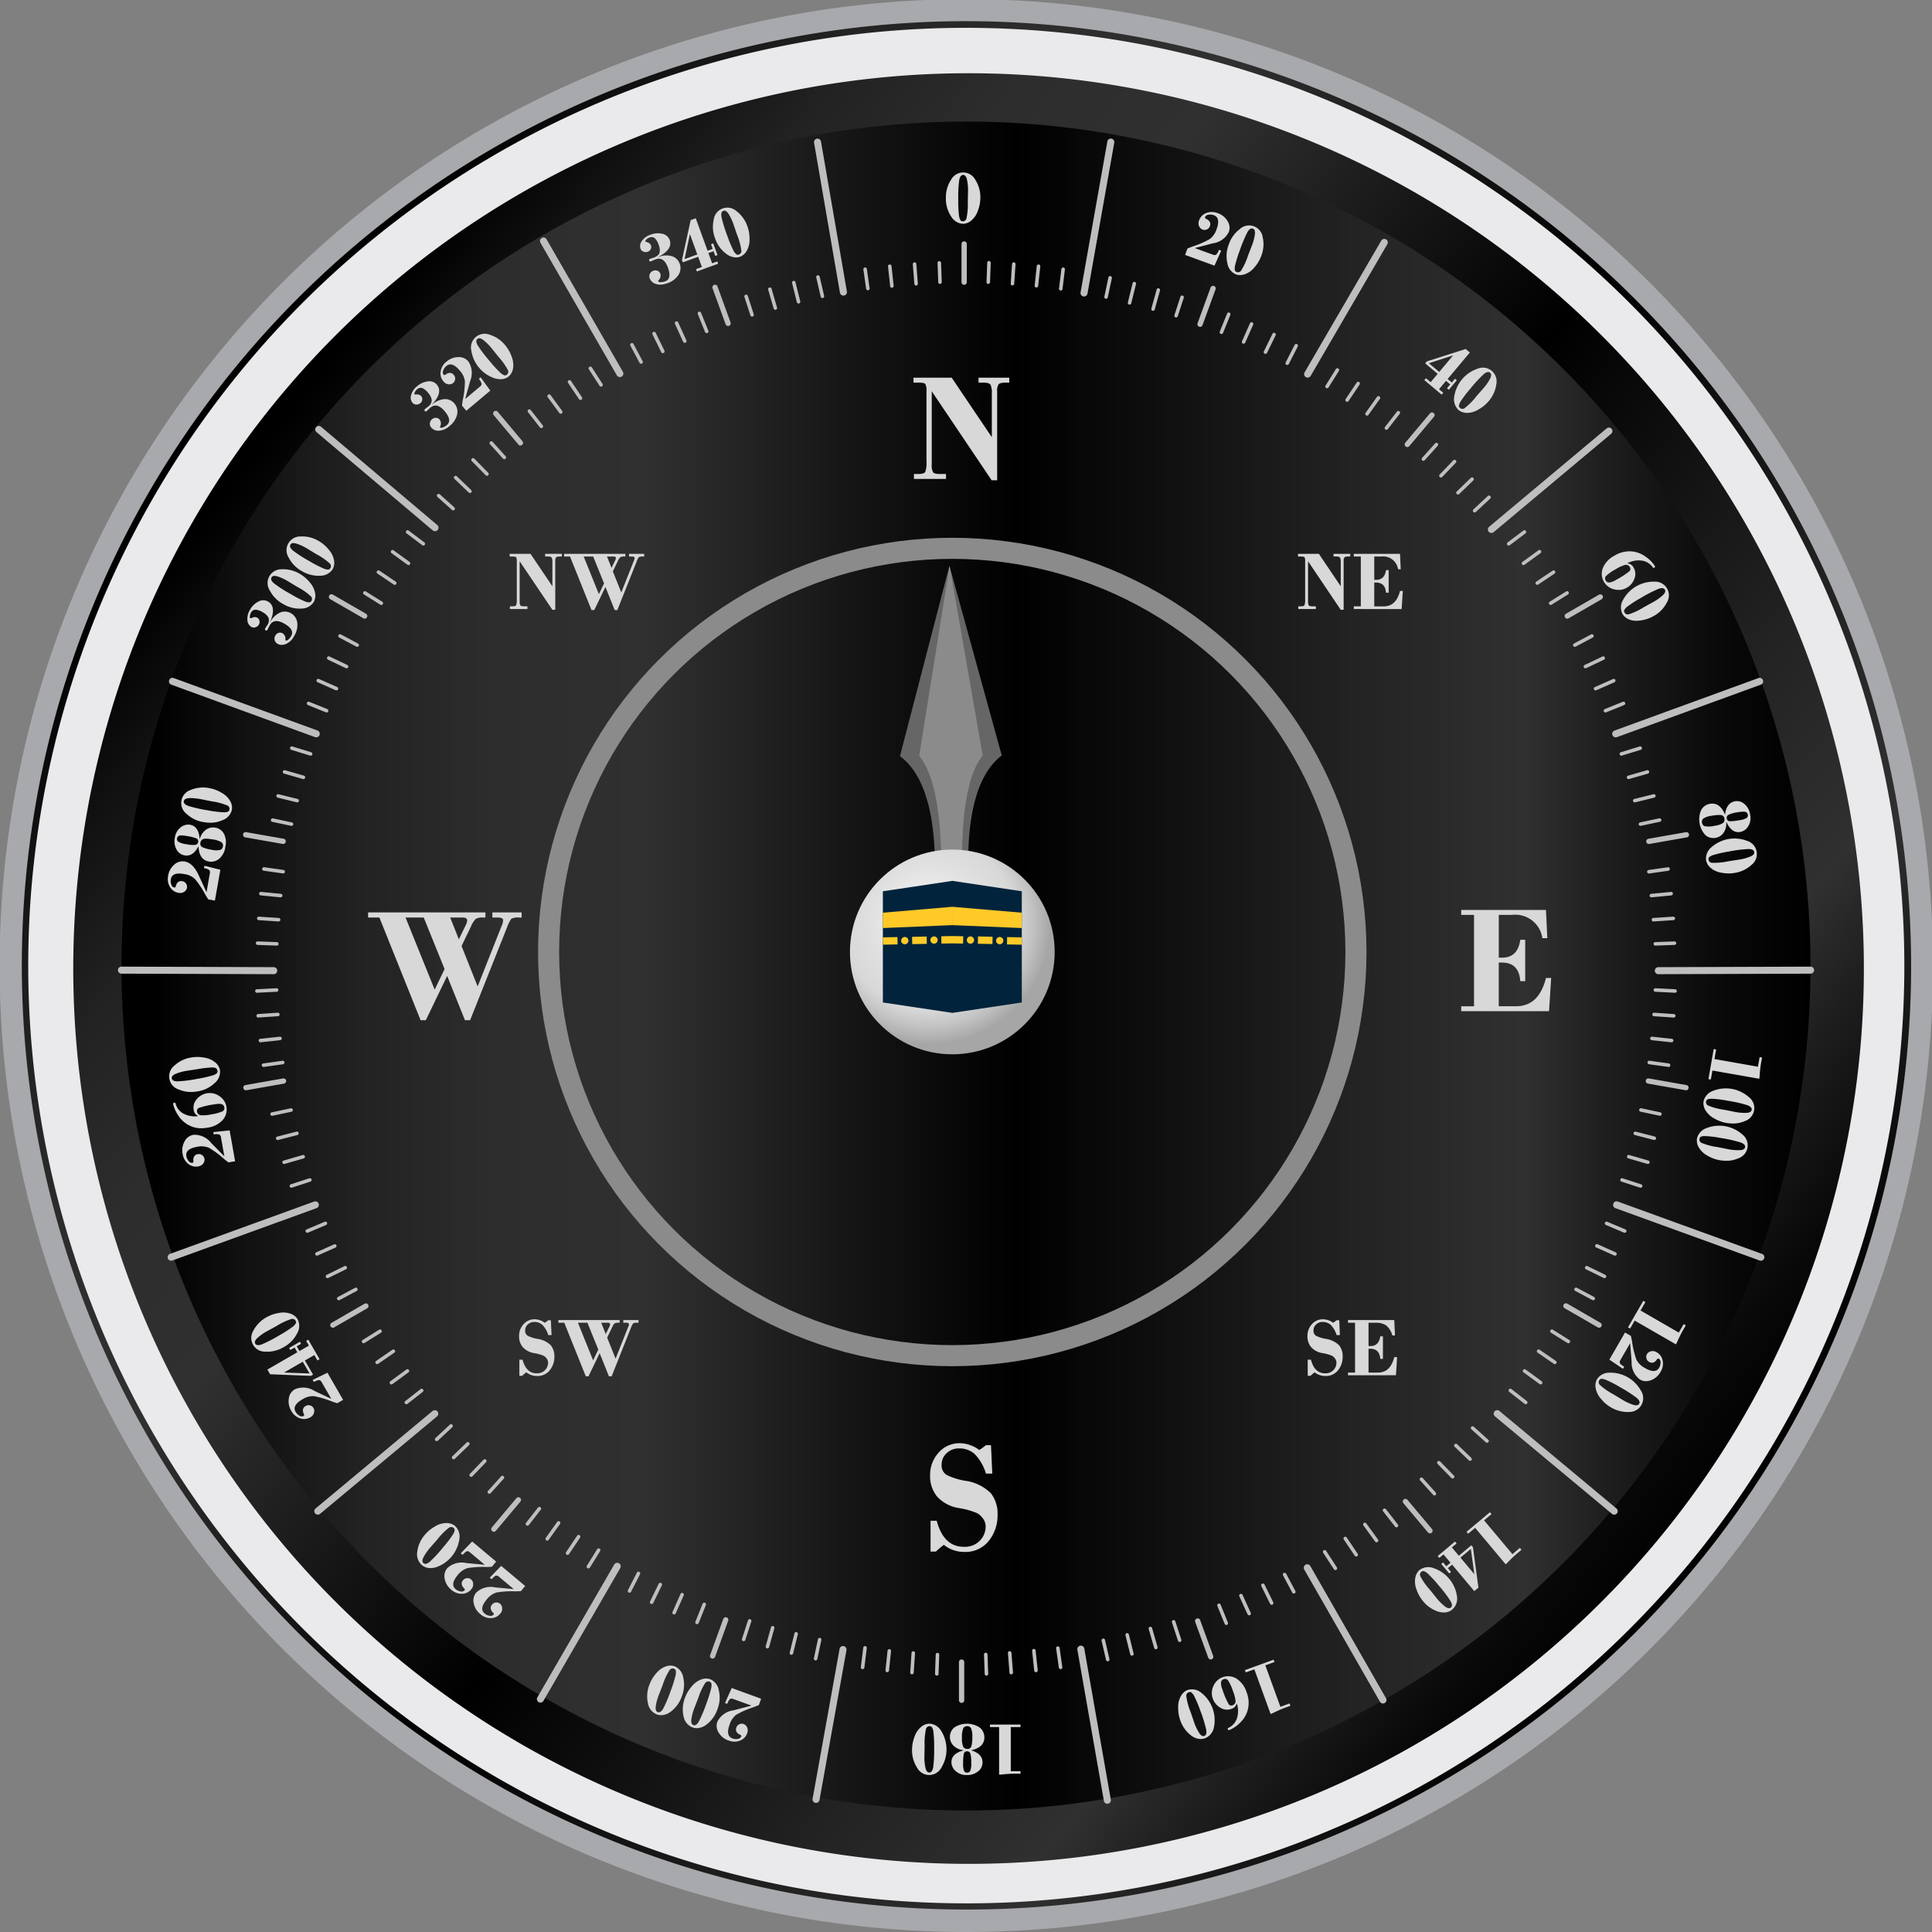 <svg xmlns="http://www.w3.org/2000/svg" xmlns:xlink="http://www.w3.org/1999/xlink" width="275" height="275" viewBox="0 0 275 275">
  <rect x="0" y="0" width="275" height="275" fill="#808080" stroke="none"/>
  <defs>
    <linearGradient id="linear-gradient" x1="0.105" y1="0.185" x2="0.9" y2="0.819" gradientUnits="objectBoundingBox">
      <stop offset="0.02"/>
      <stop offset="0.07" stop-color="#101010"/>
      <stop offset="0.14" stop-color="#222"/>
      <stop offset="0.22" stop-color="#2d2d2d"/>
      <stop offset="0.31" stop-color="#303030"/>
      <stop offset="0.53"/>
      <stop offset="0.54" stop-color="#020202"/>
      <stop offset="0.73" stop-color="#232323"/>
      <stop offset="0.83" stop-color="#303030"/>
      <stop offset="0.88" stop-color="#1e1e1e"/>
      <stop offset="0.95" stop-color="#080808"/>
      <stop offset="1"/>
    </linearGradient>
    <linearGradient id="linear-gradient-2" x1="0.105" y1="0.185" x2="0.9" y2="0.819" xlink:href="#linear-gradient"/>
    <linearGradient id="linear-gradient-3" x1="0" y1="0.5" x2="1" y2="0.5" xlink:href="#linear-gradient"/>
    <radialGradient id="radial-gradient" cx="0.389" cy="0.361" r="0.622" gradientUnits="objectBoundingBox">
      <stop offset="0" stop-color="#fff"/>
      <stop offset="0.12" stop-color="#f6f6f6"/>
      <stop offset="0.46" stop-color="#e0e0e0"/>
      <stop offset="0.68" stop-color="#d8d8d8"/>
      <stop offset="0.8" stop-color="#c4c4c4"/>
      <stop offset="0.95" stop-color="#a6a6a6"/>
    </radialGradient>
  </defs>
  <g id="ic_compass_9_mockup" transform="translate(-1.948 -1.996)">
    <g id="ic_compass_9_mockup-2" data-name="ic_compass_9_mockup" transform="translate(0 -0.01)">
      <g id="ic_compass9" transform="translate(1.949 2.006)">
        <path id="Path_15482" data-name="Path 15482" d="M137.5,274.989A137.559,137.559,0,1,1,234.212,39.607,137.5,137.5,0,0,1,137.5,274.989Z" transform="translate(0 0.01)" fill="#a7a9ac"/>
        <path id="Path_15483" data-name="Path 15483" d="M140.308,274.609A134.393,134.393,0,1,1,234.413,44.27a134.3,134.3,0,0,1-94.105,230.339Z" transform="translate(-2.808 -2.807)" fill="url(#linear-gradient)"/>
        <path id="Path_15484" data-name="Path 15484" d="M141.085,274.5A133.48,133.48,0,1,1,234.93,46.1a133.422,133.422,0,0,1-93.844,228.4Z" transform="translate(-3.585 -3.579)" fill="#eaeaec"/>
        <path id="Path_15485" data-name="Path 15485" d="M146.032,273.829a127.438,127.438,0,1,1,89.551-36.409,127.256,127.256,0,0,1-89.551,36.409Z" transform="translate(-8.532 -8.528)" fill="url(#linear-gradient-2)"/>
        <ellipse id="Ellipse_1721" data-name="Ellipse 1721" cx="120.206" cy="120.203" rx="120.206" ry="120.203" transform="translate(17.294 17.3)" fill="url(#linear-gradient-3)"/>
        <path id="Union_60" data-name="Union 60" d="M81.947,166.124c-.419.329-.8.652-1.133.965h-.754V162.7h.876q.992,3.705,3.842,3.707a2.97,2.97,0,0,0,2.313-.886,2.883,2.883,0,0,0,.81-1.99,1.868,1.868,0,0,0-.355-1.112,2.863,2.863,0,0,0-.825-.785,10.925,10.925,0,0,0-2.605-.735,5.3,5.3,0,0,1-3.126-1.642,4.534,4.534,0,0,1-.994-3A4.671,4.671,0,0,1,81.21,153a3.935,3.935,0,0,1,3.035-1.337,4.745,4.745,0,0,1,2.746.966,6.735,6.735,0,0,0,.942-.685h.729l.18,4.043h-.9a6.675,6.675,0,0,0-1.613-2.791,3.2,3.2,0,0,0-2.184-.791,2.474,2.474,0,0,0-1.8.684,2.139,2.139,0,0,0-.709,1.584,1.59,1.59,0,0,0,.743,1.526,9.869,9.869,0,0,0,2.547.8,6.434,6.434,0,0,1,3.723,1.793,4.723,4.723,0,0,1,.95,3.035,5.812,5.812,0,0,1-1.252,3.738,4.233,4.233,0,0,1-3.511,1.571A4.589,4.589,0,0,1,81.947,166.124ZM34.279,142.137l-1.321-3.29-1.584,3.29h-.39l-3.06-7.623h-.836v-.382H35.8v.382h-.2a.937.937,0,0,0-.515.1,1.679,1.679,0,0,0-.353.552l-.706,1.465,1.2,3,1.7-4.279c0-.008.032-.085.1-.236a1.024,1.024,0,0,0,.1-.408q0-.191-.4-.191h-.4v-.382H38.49v.382H38.31a1.085,1.085,0,0,0-.581.09,2.231,2.231,0,0,0-.329.653l-2.735,6.88Zm-2.25-2.269.738-1.531-1.55-3.823H29.867Zm1.8-3.735.513-1.056a.894.894,0,0,0,.105-.347c0-.143-.116-.215-.348-.215h-.918Zm100.9,5.436c-.218.17-.414.34-.592.5h-.393v-2.29h.459q.514,1.934,2,1.934a1.547,1.547,0,0,0,1.208-.464,1.5,1.5,0,0,0,.422-1.037.957.957,0,0,0-.187-.578,1.46,1.46,0,0,0-.43-.411,5.779,5.779,0,0,0-1.358-.382,2.766,2.766,0,0,1-1.632-.857,2.363,2.363,0,0,1-.52-1.563,2.442,2.442,0,0,1,.634-1.7,2.06,2.06,0,0,1,1.584-.7,2.458,2.458,0,0,1,1.433.5,3.707,3.707,0,0,0,.491-.358h.382l.093,2.109h-.467a3.485,3.485,0,0,0-.841-1.454,1.675,1.675,0,0,0-1.142-.414,1.29,1.29,0,0,0-.937.358,1.11,1.11,0,0,0-.368.825.828.828,0,0,0,.385.8,5.205,5.205,0,0,0,1.332.419,3.359,3.359,0,0,1,1.941.934,2.477,2.477,0,0,1,.494,1.584,3.034,3.034,0,0,1-.653,1.95,2.205,2.205,0,0,1-1.83.82A2.4,2.4,0,0,1,134.726,141.569Zm-112.213,0c-.221.17-.417.34-.592.5h-.393v-2.29h.456q.517,1.934,2,1.934a1.542,1.542,0,0,0,1.207-.464,1.5,1.5,0,0,0,.422-1.037.973.973,0,0,0-.183-.578,1.505,1.505,0,0,0-.433-.411,5.73,5.73,0,0,0-1.358-.382,2.784,2.784,0,0,1-1.632-.857,2.378,2.378,0,0,1-.518-1.563,2.43,2.43,0,0,1,.635-1.7,2.049,2.049,0,0,1,1.581-.7,2.473,2.473,0,0,1,1.436.5,3.7,3.7,0,0,0,.49-.358h.38l.1,2.109h-.47a3.454,3.454,0,0,0-.841-1.454,1.668,1.668,0,0,0-1.139-.414,1.3,1.3,0,0,0-.939.358,1.117,1.117,0,0,0-.368.825.831.831,0,0,0,.387.8,5.161,5.161,0,0,0,1.329.419,3.352,3.352,0,0,1,1.942.934,2.461,2.461,0,0,1,.5,1.584,3.033,3.033,0,0,1-.652,1.95,2.214,2.214,0,0,1-1.831.82A2.392,2.392,0,0,1,22.513,141.569Zm116.965.422v-.382h1v-7.094h-1v-.382h6.58l.106,2.192h-.38a2.678,2.678,0,0,0-.921-1.462,2.644,2.644,0,0,0-1.445-.348H142.4v3.322h.252q1.226,0,1.419-1.39h.38v3.213h-.38q-.1-1.444-1.419-1.443H142.4v3.393h1.342q1.775,0,2.319-2.2h.406l-.165,2.579ZM13.786,91.449l-2.534-6.3-3.038,6.3H7.471L1.607,76.838H0v-.729H16.7v.729h-.382a1.775,1.775,0,0,0-.987.191,3.194,3.194,0,0,0-.677,1.056L13.3,80.894l2.292,5.749,3.25-8.2q0-.02.186-.454a1.983,1.983,0,0,0,.187-.78c0-.247-.255-.372-.765-.372h-.762v-.729h4.166v.729h-.348a2.076,2.076,0,0,0-1.111.175,4.262,4.262,0,0,0-.629,1.252L14.521,91.449ZM9.475,87.1l1.411-2.931L7.917,76.838H5.33Zm3.443-7.161.982-2.024a1.649,1.649,0,0,0,.2-.663c0-.276-.22-.417-.663-.417H11.682ZM155.591,90.17v-.7h1.825V76.461h-1.825v-.7h12.064l.193,4.017h-.7a3.907,3.907,0,0,0-4.336-3.319h-1.873v6.092h.462q2.249,0,2.6-2.547h.7v5.887H164q-.183-2.642-2.6-2.642h-.462v6.219h2.46q3.255,0,4.256-4.027h.74l-.3,4.728ZM35.1,33.074l-1.321-3.29-1.587,3.29H31.8l-3.06-7.622H27.9v-.379h8.714v.379h-.2a.937.937,0,0,0-.518.1,1.683,1.683,0,0,0-.353.549l-.706,1.467,1.2,3,1.7-4.277a2.4,2.4,0,0,1,.1-.239,1.047,1.047,0,0,0,.1-.406c0-.13-.133-.194-.4-.194h-.4v-.379H39.3v.379h-.181a1.13,1.13,0,0,0-.581.09,2.329,2.329,0,0,0-.326.656l-2.738,6.877Zm-2.25-2.265.737-1.531-1.549-3.826H30.685Zm1.8-3.739.513-1.056a.837.837,0,0,0,.105-.345c0-.146-.116-.218-.345-.218H34Zm103.792,5.964-4.65-6.909V31.8a1.186,1.186,0,0,0,.1.61c.066.09.249.133.549.133h.459v.382H132.4v-.382h.311c.315,0,.507-.051.567-.156a2.111,2.111,0,0,0,.1-.838V26.125a1.139,1.139,0,0,0-.085-.56c-.059-.077-.223-.114-.5-.114h-.427v-.379h2.966l3.115,4.616v-3.38a1.437,1.437,0,0,0-.106-.7c-.068-.109-.255-.162-.557-.162h-.369v-.379H139.8v.379h-.276c-.3,0-.48.045-.555.135a.9.9,0,0,0-.111.539v6.909Zm-112.213,0L21.57,26.125V31.8a1.192,1.192,0,0,0,.1.61c.066.09.249.133.552.133h.456v.382H20.186v-.382H20.5c.318,0,.507-.051.57-.156a2.214,2.214,0,0,0,.093-.838V26.125a1.139,1.139,0,0,0-.085-.56c-.056-.077-.223-.114-.5-.114h-.427v-.379H23.12l3.112,4.616v-3.38a1.5,1.5,0,0,0-.1-.7c-.072-.109-.258-.162-.558-.162H25.2v-.379h2.385v.379h-.275q-.447,0-.558.135a.9.9,0,0,0-.111.539v6.909Zm114.073-.106v-.382h1V25.452h-1v-.379h6.58l.1,2.191h-.38a2.134,2.134,0,0,0-2.366-1.812h-1.021v3.322h.252q1.226,0,1.419-1.388h.38V30.6h-.38q-.1-1.441-1.419-1.441h-.252v3.391h1.343q1.774,0,2.321-2.2h.4l-.165,2.579ZM88.756,14.6,80.229,1.932V12.34a2.162,2.162,0,0,0,.183,1.117c.122.167.459.25,1.011.25h.836v.7H77.694v-.7h.567c.581,0,.929-.1,1.043-.292a3.963,3.963,0,0,0,.173-1.536V1.934A2.055,2.055,0,0,0,79.32.907C79.218.767,78.915.7,78.413.7h-.785V0h5.441l5.71,8.464v-6.2A2.673,2.673,0,0,0,88.586.992Q88.391.7,87.564.7h-.677V0h4.373V.7h-.5c-.544,0-.886.082-1.021.247a1.664,1.664,0,0,0-.2.987V14.6Z" transform="translate(52.395 53.763)" fill="#d8d8d8"/>
        <path id="Union_62" data-name="Union 62" d="M112.138,227.542a1.685,1.685,0,0,1-.6-1.255q0-1.242,1.751-1.692v-.021a2.345,2.345,0,0,1-1.488-.677,1.766,1.766,0,0,1-.478-1.2,1.707,1.707,0,0,1,.626-1.361,3.291,3.291,0,0,1,3.64.032,1.775,1.775,0,0,1,.637,1.375q0,1.417-1.856,1.836v.021c1.061.326,1.594.9,1.594,1.714a1.6,1.6,0,0,1-.628,1.273,2.433,2.433,0,0,1-1.605.52A2.24,2.24,0,0,1,112.138,227.542Zm1.154-2.433a6.745,6.745,0,0,0-.088,1.321,2.572,2.572,0,0,0,.146,1.122.474.474,0,0,0,.424.22.485.485,0,0,0,.431-.236,3.032,3.032,0,0,0,.153-1.271,4,4,0,0,0-.122-1.188.462.462,0,0,0-.462-.348A.445.445,0,0,0,113.292,225.109Zm-.071-3.656a3.282,3.282,0,0,0-.181,1.39,2.716,2.716,0,0,0,.186,1.258.63.63,0,0,0,.57.295.547.547,0,0,0,.584-.393,4.61,4.61,0,0,0,.13-1.311,2.8,2.8,0,0,0-.178-1.236.6.6,0,0,0-.567-.305A.594.594,0,0,0,113.221,221.454Zm-6.575,5.608a4.576,4.576,0,0,1-.714-2.645,5.136,5.136,0,0,1,.34-1.727,3.128,3.128,0,0,1,.932-1.414,1.9,1.9,0,0,1,1.188-.478,2.071,2.071,0,0,1,1.714,1.077,4.953,4.953,0,0,1,.014,5.152,1.955,1.955,0,0,1-3.474.034Zm1.276-5.542a9.192,9.192,0,0,0-.2,2.372l-.032,1.483a7.074,7.074,0,0,0,.167,1.793c.111.39.287.584.525.584.286,0,.475-.255.563-.767a19.4,19.4,0,0,0,.13-2.778,16.6,16.6,0,0,0-.093-2.16,1.773,1.773,0,0,0-.22-.756.443.443,0,0,0-.348-.141A.539.539,0,0,0,107.922,221.52Zm10.4,6.529v-6.768h-1.3v-.35h4.346v.35h-1.385v6.285h1.385v.348h-.814c-.363,0-.814.024-1.361.069l-.674.066Zm-38.506-4.855a2.587,2.587,0,0,1-1.411-1.128,1.74,1.74,0,0,1-.184-1.544,2.98,2.98,0,0,1,2.29-1.624l2.531-.66.008-.021-2.531-.921a.58.58,0,0,0-.482-.019,1.578,1.578,0,0,0-.4.7l-.329-.119.955-2.136,4.189,1.526-.326.9c-.269.114-.525.218-.772.308a13.251,13.251,0,0,0-2.417,1.051,2.8,2.8,0,0,0-.979,1.435c-.388,1.064-.253,1.719.408,1.958a1.417,1.417,0,0,0,.774.066.577.577,0,0,0,.473-.337c.042-.114-.024-.207-.2-.273a1.023,1.023,0,0,1-.443-.361.69.69,0,0,1-.037-.663.745.745,0,0,1,.436-.462.8.8,0,0,1,.586-.024.883.883,0,0,1,.5.48,1.049,1.049,0,0,1,0,.849,1.7,1.7,0,0,1-1.009,1.029,1.967,1.967,0,0,1-.764.152A2.514,2.514,0,0,1,79.819,223.194Zm65.844-.708a4.572,4.572,0,0,1-1.576-2.242,5.151,5.151,0,0,1-.273-1.738,3.092,3.092,0,0,1,.394-1.648,1.885,1.885,0,0,1,.952-.857,2.076,2.076,0,0,1,1.979.425,4.952,4.952,0,0,1,1.774,4.839,2.08,2.08,0,0,1-1.273,1.608,1.787,1.787,0,0,1-.616.111A2.351,2.351,0,0,1,145.663,222.486Zm-.36-6.158a.528.528,0,0,0-.337.512,9.234,9.234,0,0,0,.62,2.3l.478,1.4a7.165,7.165,0,0,0,.77,1.629c.239.329.47.454.7.371q.406-.147.266-.915a19.653,19.653,0,0,0-.825-2.653,17.1,17.1,0,0,0-.828-2,1.751,1.751,0,0,0-.467-.634.385.385,0,0,0-.189-.049A.525.525,0,0,0,145.3,216.328Zm5.576,5.274c-.037-.106-.008-.175.091-.209a2.28,2.28,0,0,0,1.167-1.239,3.429,3.429,0,0,0,.04-2.2l-.032-.011a1.1,1.1,0,0,1-.745.751,1.778,1.778,0,0,1-1.573-.165,2.39,2.39,0,0,1-1.075-1.271,2.339,2.339,0,0,1,.083-1.825,2.265,2.265,0,0,1,3.255-1.064,3.542,3.542,0,0,1,1.462,1.958,4.038,4.038,0,0,1,.184,2.438,3.914,3.914,0,0,1-1.128,1.913,4.661,4.661,0,0,1-1.491,1.021.266.266,0,0,1-.09.018A.152.152,0,0,1,150.879,221.6Zm-.575-7.142a.545.545,0,0,0-.393.459,2.485,2.485,0,0,0,.215,1.048,11.326,11.326,0,0,0,.862,2.032.447.447,0,0,0,.546.191.594.594,0,0,0,.449-.592,5.019,5.019,0,0,0-.369-1.438,6.465,6.465,0,0,0-.685-1.5.544.544,0,0,0-.431-.241A.574.574,0,0,0,150.3,214.46Zm-75.629,6.864a2.068,2.068,0,0,1-1.263-1.565,4.558,4.558,0,0,1,.233-2.73,5.018,5.018,0,0,1,.907-1.507,3.083,3.083,0,0,1,1.361-1.01,1.881,1.881,0,0,1,1.281-.042,2.074,2.074,0,0,1,1.239,1.6,4.468,4.468,0,0,1-.2,2.68,4.52,4.52,0,0,1-1.552,2.168,2.363,2.363,0,0,1-1.392.523A1.8,1.8,0,0,1,74.675,221.323Zm1.831-6.338a9.06,9.06,0,0,0-1,2.159l-.539,1.382a7.084,7.084,0,0,0-.456,1.74c-.029.406.069.65.294.732.269.1.534-.08.791-.531a19.129,19.129,0,0,0,1.072-2.566,16.445,16.445,0,0,0,.652-2.059,1.776,1.776,0,0,0,.051-.788.445.445,0,0,0-.279-.25.474.474,0,0,0-.165-.031A.6.6,0,0,0,76.506,214.985Zm-6.9,4.494a2.068,2.068,0,0,1-1.263-1.568,4.56,4.56,0,0,1,.233-2.73,5.08,5.08,0,0,1,.907-1.507,3.117,3.117,0,0,1,1.361-1.011,1.914,1.914,0,0,1,1.281-.042,2.079,2.079,0,0,1,1.239,1.6,4.468,4.468,0,0,1-.2,2.679,4.532,4.532,0,0,1-1.552,2.168,2.364,2.364,0,0,1-1.392.522A1.813,1.813,0,0,1,69.607,219.479Zm1.831-6.338a9.064,9.064,0,0,0-1,2.16l-.539,1.382a7.175,7.175,0,0,0-.456,1.74q-.044.609.294.732c.269.1.533-.08.791-.531A19.466,19.466,0,0,0,71.6,216.06a16.951,16.951,0,0,0,.65-2.059,1.787,1.787,0,0,0,.05-.788.432.432,0,0,0-.278-.25.479.479,0,0,0-.167-.031A.588.588,0,0,0,71.438,213.141Zm83.219-.082-1.221.443-.119-.326,4.083-1.486.12.326-1.3.475,2.148,5.906,1.3-.475.119.329-.767.279c-.342.125-.759.3-1.255.531l-.612.292-.181.066ZM44.479,205.2a2.6,2.6,0,0,1-.939-1.542,1.741,1.741,0,0,1,.355-1.515A2.972,2.972,0,0,1,46.6,201.4l2.608.244.014-.016L47.156,199.9a.581.581,0,0,0-.445-.183c-.125.024-.332.2-.618.523l-.269-.226,1.627-1.677,3.414,2.865-.612.732c-.292.016-.568.026-.831.026a13.023,13.023,0,0,0-2.632.162,2.789,2.789,0,0,0-1.408,1.011q-1.094,1.305-.287,1.982a1.4,1.4,0,0,0,.7.324.573.573,0,0,0,.561-.154c.079-.093.05-.2-.088-.324a1.014,1.014,0,0,1-.295-.488.689.689,0,0,1,.191-.639.743.743,0,0,1,.567-.284.81.81,0,0,1,.561.178.9.9,0,0,1,.3.624,1.055,1.055,0,0,1-.289.8,1.709,1.709,0,0,1-1.3.621l-.091,0A2.2,2.2,0,0,1,44.479,205.2Zm136.378-.345a4.574,4.574,0,0,1-2.247-1.568,5.053,5.053,0,0,1-.852-1.539,3.132,3.132,0,0,1-.2-1.685,1.9,1.9,0,0,1,.6-1.13,2.077,2.077,0,0,1,2.006-.276,4.952,4.952,0,0,1,3.321,3.94,2.067,2.067,0,0,1-.649,1.945,1.824,1.824,0,0,1-1.211.428A2.9,2.9,0,0,1,180.857,204.856Zm-2.446-5.665a.54.54,0,0,0-.141.6,9.169,9.169,0,0,0,1.372,1.945l.926,1.157a7.2,7.2,0,0,0,1.281,1.268c.337.226.6.263.78.109.22-.183.2-.5-.063-.95a19.23,19.23,0,0,0-1.686-2.21,16.537,16.537,0,0,0-1.459-1.594,1.725,1.725,0,0,0-.655-.438.377.377,0,0,0-.06,0A.458.458,0,0,0,178.411,199.191ZM40.349,201.733a2.613,2.613,0,0,1-.939-1.542,1.743,1.743,0,0,1,.355-1.515,2.977,2.977,0,0,1,2.706-.743l2.605.244.017-.016-2.067-1.732a.567.567,0,0,0-.445-.18c-.125.021-.332.2-.618.52l-.269-.223,1.627-1.679,3.414,2.865-.615.732c-.289.019-.565.027-.828.027a13.407,13.407,0,0,0-2.632.162,2.8,2.8,0,0,0-1.408,1.011q-1.094,1.306-.29,1.982a1.4,1.4,0,0,0,.706.326.576.576,0,0,0,.56-.154c.08-.093.051-.2-.087-.323a1.017,1.017,0,0,1-.295-.491.679.679,0,0,1,.191-.637.742.742,0,0,1,.567-.284.808.808,0,0,1,.56.178.887.887,0,0,1,.3.624,1.049,1.049,0,0,1-.289.8,1.717,1.717,0,0,1-1.3.624l-.09,0A2.206,2.206,0,0,1,40.349,201.733ZM182.8,198.159l-.6.5.454.539-.261.218-1.135-1.353.257-.218.462.547.6-.5-1-1.188-.595.5-.226-.268,2.46-2.064.226.268-.677.568,1,1.189,1.775-1.491.233.273.777,5.757-.589.493Zm1.188-1,1.961,2.337.017-.013-.5-3.56ZM36.156,198.215a2.064,2.064,0,0,1-.652-1.9,4.557,4.557,0,0,1,1.151-2.483,5.178,5.178,0,0,1,1.369-1.106,3.125,3.125,0,0,1,1.624-.485,1.9,1.9,0,0,1,1.22.4,2.077,2.077,0,0,1,.621,1.926,4.955,4.955,0,0,1-3.3,3.958,2.944,2.944,0,0,1-.819.128A1.821,1.821,0,0,1,36.156,198.215Zm3.887-5.33a9.28,9.28,0,0,0-1.679,1.688l-.977,1.114a7.223,7.223,0,0,0-1.026,1.48c-.165.371-.157.634.026.788.22.183.527.109.926-.228a19.059,19.059,0,0,0,1.884-2.043,16.257,16.257,0,0,0,1.315-1.714,1.732,1.732,0,0,0,.318-.722.445.445,0,0,0-.175-.329.462.462,0,0,0-.3-.112A.738.738,0,0,0,40.043,192.885Zm146.041.037-1,.836-.223-.268,3.327-2.794.226.268-1.062.892,4.038,4.813,1.062-.891.226.268-.626.525c-.276.231-.61.541-1,.926l-.478.485-.148.125ZM18.818,177.335a2.194,2.194,0,0,1-1.242-1.059,2.61,2.61,0,0,1-.353-1.77,1.738,1.738,0,0,1,.852-1.3,2.974,2.974,0,0,1,2.8.228l2.366,1.12.019-.011-1.348-2.332a.58.58,0,0,0-.358-.324,1.594,1.594,0,0,0-.759.279l-.175-.3,2.1-1.021,2.229,3.86-.828.478c-.278-.082-.541-.167-.788-.257a13.369,13.369,0,0,0-2.528-.748,2.771,2.771,0,0,0-1.669.469q-1.477.848-.95,1.762a1.4,1.4,0,0,0,.553.547.577.577,0,0,0,.578.048q.158-.092.026-.334a1.02,1.02,0,0,1-.108-.56.691.691,0,0,1,.4-.536.744.744,0,0,1,.632-.072.806.806,0,0,1,.464.358.893.893,0,0,1,.074.69,1.071,1.071,0,0,1-.546.65,1.7,1.7,0,0,1-.855.234A1.924,1.924,0,0,1,18.818,177.335Zm186.5-1.613A5.068,5.068,0,0,1,204,174.565a3.128,3.128,0,0,1-.759-1.515,1.886,1.886,0,0,1,.181-1.268,2.067,2.067,0,0,1,1.788-.945,4.954,4.954,0,0,1,4.471,2.563,1.955,1.955,0,0,1-1.706,3.025c-.093.007-.186.011-.279.011A4.734,4.734,0,0,1,205.322,175.722Zm-1.292-4.011a.438.438,0,0,0-.295.231.527.527,0,0,0,.072.608,9.154,9.154,0,0,0,1.952,1.361l1.269.769a7.169,7.169,0,0,0,1.637.754c.393.1.65.042.77-.165.144-.247.016-.539-.385-.87a19.119,19.119,0,0,0-2.338-1.5,16.475,16.475,0,0,0-1.918-1,2.311,2.311,0,0,0-.7-.194A.3.3,0,0,0,204.03,171.711Zm5.531.109a2.97,2.97,0,0,1-1.2-2.536l-.21-2.611-.019-.011L206.781,169a.572.572,0,0,0-.1.469c.042.122.249.294.618.52l-.173.3-1.937-1.308,2.229-3.863.828.478c.068.284.127.554.17.812a13.3,13.3,0,0,0,.618,2.566,2.8,2.8,0,0,0,1.241,1.212q1.472.852,2-.061a1.412,1.412,0,0,0,.2-.75.572.572,0,0,0-.247-.525c-.106-.061-.207-.013-.3.143a.986.986,0,0,1-.431.377.678.678,0,0,1-.66-.08.738.738,0,0,1-.38-.51.808.808,0,0,1,.077-.581.9.9,0,0,1,.563-.408,1.056,1.056,0,0,1,.836.148,1.719,1.719,0,0,1,.839,1.173,2.185,2.185,0,0,1-.295,1.6,2.6,2.6,0,0,1-1.355,1.194,2.054,2.054,0,0,1-.72.14A1.635,1.635,0,0,1,209.562,171.819Zm-195-.759-.385-.668,4.261-2.459-.39-.674-.61.35-.167-.292,1.53-.883.167.292-.618.358.391.674,1.345-.775-.39-.674.3-.175,1.605,2.781-.3.175-.44-.764-1.345.777,1.162,2.008-.313.18Zm2.011-.26.011.019,3.595.127-.966-1.669Zm-2.627-2.955a1.956,1.956,0,0,1-1.767-2.99,4.576,4.576,0,0,1,1.935-1.942,5.127,5.127,0,0,1,1.663-.571,3.107,3.107,0,0,1,1.692.1,1.9,1.9,0,0,1,1.009.791,2.069,2.069,0,0,1-.077,2.022,4.5,4.5,0,0,1-1.873,1.926,4.627,4.627,0,0,1-2.323.672C14.122,167.854,14.035,167.851,13.949,167.845Zm3.672-4.659a9.286,9.286,0,0,0-2.154,1.013l-1.3.711a7.046,7.046,0,0,0-1.47,1.043q-.426.438-.244.748c.144.25.459.281.944.1a19.223,19.223,0,0,0,2.471-1.276,16.457,16.457,0,0,0,1.822-1.159,1.741,1.741,0,0,0,.547-.571.438.438,0,0,0-.051-.369.5.5,0,0,0-.476-.248C17.683,163.182,17.652,163.184,17.621,163.186Zm191.18.236-.65,1.128-.3-.175,2.173-3.765.3.175-.692,1.2,5.441,3.141.7-1.2.3.172-.408.708c-.181.313-.385.716-.618,1.212l-.281.618-.1.167ZM2.91,141.118a2.19,2.19,0,0,1-.8-1.419,2.6,2.6,0,0,1,.273-1.785,1.749,1.749,0,0,1,1.244-.931,2.975,2.975,0,0,1,2.553,1.17l1.839,1.863.021,0-.47-2.653a.574.574,0,0,0-.224-.427,1.572,1.572,0,0,0-.809,0l-.062-.345,2.324-.241.775,4.391-.942.167c-.233-.175-.451-.345-.652-.512a13.319,13.319,0,0,0-2.12-1.568,2.792,2.792,0,0,0-1.729-.133q-1.676.3-1.494,1.332a1.408,1.408,0,0,0,.329.7.582.582,0,0,0,.53.244c.12-.021.165-.125.139-.308a.988.988,0,0,1,.09-.562.68.68,0,0,1,.558-.366.729.729,0,0,1,.615.148.8.8,0,0,1,.315.5.889.889,0,0,1-.167.671,1.062,1.062,0,0,1-.737.425,1.811,1.811,0,0,1-.316.029A1.748,1.748,0,0,1,2.91,141.118Zm217.883-.541a5.145,5.145,0,0,1-1.643-.631,3.141,3.141,0,0,1-1.231-1.165,1.918,1.918,0,0,1-.265-1.255,2.081,2.081,0,0,1,1.358-1.5,4.951,4.951,0,0,1,5.078.881,1.953,1.953,0,0,1-.568,3.425,3.979,3.979,0,0,1-1.678.341A6.061,6.061,0,0,1,220.793,140.577Zm-2.587-3.327a.435.435,0,0,0-.2.316.529.529,0,0,0,.275.549,9.226,9.226,0,0,0,2.3.61l1.454.289a7.151,7.151,0,0,0,1.8.148c.4-.042.626-.18.669-.419q.075-.422-.661-.685a19.427,19.427,0,0,0-2.712-.613,16.407,16.407,0,0,0-2.141-.281l-.16,0A1.4,1.4,0,0,0,218.206,137.25Zm-215-1.534a3.913,3.913,0,0,1-1.689-1.446,4.7,4.7,0,0,1-.749-1.642.164.164,0,0,1,.144-.218.144.144,0,0,1,.191.125A2.252,2.252,0,0,0,2.116,133.9a3.4,3.4,0,0,0,2.157.422l.016-.029a1.088,1.088,0,0,1-.609-.862,1.774,1.774,0,0,1,.435-1.523,2.374,2.374,0,0,1,1.438-.838,2.348,2.348,0,0,1,1.782.4,2.264,2.264,0,0,1,.48,3.393,3.552,3.552,0,0,1-2.181,1.1,5.022,5.022,0,0,1-.878.081A3.706,3.706,0,0,1,3.2,135.716Zm3.386-3.069a11.345,11.345,0,0,0-2.151.5.446.446,0,0,0-.284.5.594.594,0,0,0,.5.544,5.053,5.053,0,0,0,1.48-.114,6.465,6.465,0,0,0,1.592-.414.512.512,0,0,0,.311-.581.545.545,0,0,0-.382-.467,1.2,1.2,0,0,0-.36-.045A4.253,4.253,0,0,0,6.59,132.647Zm215.14,2.621a5.161,5.161,0,0,1-1.643-.634,3.142,3.142,0,0,1-1.231-1.165,1.893,1.893,0,0,1-.265-1.252,2.08,2.08,0,0,1,1.358-1.5,4.95,4.95,0,0,1,5.078.881,1.955,1.955,0,0,1-.568,3.428,4.014,4.014,0,0,1-1.683.341A6.043,6.043,0,0,1,221.729,135.268Zm-2.587-3.33a.447.447,0,0,0-.2.318.532.532,0,0,0,.278.547,9.11,9.11,0,0,0,2.3.61l1.454.289a7.027,7.027,0,0,0,1.8.149c.4-.042.626-.18.669-.417.048-.284-.17-.512-.661-.687a19.178,19.178,0,0,0-2.711-.61,16.522,16.522,0,0,0-2.142-.284l-.16,0A1.4,1.4,0,0,0,219.143,131.938ZM1.58,130.535a1.956,1.956,0,0,1-.637-3.415,4.574,4.574,0,0,1,2.481-1.162,5.13,5.13,0,0,1,1.759.032,3.122,3.122,0,0,1,1.555.674,1.885,1.885,0,0,1,.68,1.088,2.071,2.071,0,0,1-.765,1.873,4.494,4.494,0,0,1-2.42,1.17,5.453,5.453,0,0,1-.944.086A4.22,4.22,0,0,1,1.58,130.535Zm2.675-2.908-1.467.226a7.237,7.237,0,0,0-1.738.475q-.545.267-.485.621c.051.281.334.422.854.419a19.3,19.3,0,0,0,2.759-.353,16.778,16.778,0,0,0,2.109-.467,1.751,1.751,0,0,0,.706-.348.44.44,0,0,0,.079-.366.534.534,0,0,0-.448-.419,1.2,1.2,0,0,0-.288-.026A15.672,15.672,0,0,0,4.255,127.627Zm215.031,1.422.756-4.28.342.061-.238,1.364,6.187,1.093.242-1.366.345.061-.144.8c-.063.358-.119.807-.167,1.35l-.053.679-.035.191-6.664-1.175-.226,1.279ZM5.762,103.473c-.159-.241-.308-.478-.437-.7a13.189,13.189,0,0,0-1.457-2.2,2.781,2.781,0,0,0-1.578-.714c-1.12-.2-1.738.048-1.862.74a1.4,1.4,0,0,0,.071.772.573.573,0,0,0,.414.408c.119.021.2-.058.236-.239a1.013,1.013,0,0,1,.275-.5.683.683,0,0,1,.65-.154.749.749,0,0,1,.53.35.817.817,0,0,1,.125.573.9.9,0,0,1-.388.576,1.066,1.066,0,0,1-.838.146,1.717,1.717,0,0,1-1.188-.815,2.183,2.183,0,0,1-.271-1.608,2.594,2.594,0,0,1,.868-1.584A1.738,1.738,0,0,1,2.4,98.077q1.194.211,2,1.971l1.09,2.38.021,0,.467-2.653A.564.564,0,0,0,5.91,99.3a1.59,1.59,0,0,0-.759-.276l.059-.342,2.269.568L6.7,103.64ZM221.19,99.679a3.135,3.135,0,0,1-1.558-.671,1.893,1.893,0,0,1-.676-1.091,2.076,2.076,0,0,1,.761-1.873,4.953,4.953,0,0,1,5.073-.907,1.955,1.955,0,0,1,.64,3.412,4.574,4.574,0,0,1-2.483,1.162,4.2,4.2,0,0,1-.738.063A5.923,5.923,0,0,1,221.19,99.679Zm3.763-3.377a19.232,19.232,0,0,0-2.757.353,16.745,16.745,0,0,0-2.109.467,1.76,1.76,0,0,0-.708.348.444.444,0,0,0-.077.366.533.533,0,0,0,.448.422,9.34,9.34,0,0,0,2.369-.215l1.465-.226a7.076,7.076,0,0,0,1.737-.475q.549-.267.486-.621c-.051-.279-.329-.419-.841-.419ZM5.853,98.079q-1.4-.246-1.486-2.149l-.023-.005Q3.587,97.413,2.379,97.2a1.587,1.587,0,0,1-1.144-.838A2.417,2.417,0,0,1,1,94.689a2.246,2.246,0,0,1,.825-1.473,1.69,1.69,0,0,1,1.343-.371q1.222.215,1.361,2.019l.021,0a2.35,2.35,0,0,1,.927-1.348,1.749,1.749,0,0,1,1.268-.26,1.713,1.713,0,0,1,1.231.852,2.682,2.682,0,0,1,.215,1.857,2.692,2.692,0,0,1-.878,1.722,1.8,1.8,0,0,1-1.138.419A1.844,1.844,0,0,1,5.853,98.079Zm-.823-3.194a.635.635,0,0,0-.39.51.552.552,0,0,0,.284.645,4.676,4.676,0,0,0,1.268.356,2.8,2.8,0,0,0,1.25.04.611.611,0,0,0,.4-.509.593.593,0,0,0-.2-.586A3.238,3.238,0,0,0,6.3,94.92a5.176,5.176,0,0,0-.862-.093A1.13,1.13,0,0,0,5.029,94.885Zm-3.422-.478a.479.479,0,0,0-.292.379.487.487,0,0,0,.159.464,3,3,0,0,0,1.226.374,3.971,3.971,0,0,0,1.191.085.462.462,0,0,0,.425-.4.449.449,0,0,0-.292-.541,6.919,6.919,0,0,0-1.287-.313,5.027,5.027,0,0,0-.832-.095A.8.8,0,0,0,1.607,94.408Zm217.257-.085a3.292,3.292,0,0,1-.6-3.592,1.767,1.767,0,0,1,1.241-.865q1.393-.247,2.131,1.51l.021,0q.2-1.656,1.412-1.868a1.59,1.59,0,0,1,1.361.4,2.427,2.427,0,0,1,.793,1.489,2.247,2.247,0,0,1-.273,1.666,1.7,1.7,0,0,1-1.136.809q-1.222.215-1.969-1.43l-.021,0a2.364,2.364,0,0,1-.409,1.584,1.775,1.775,0,0,1-1.1.679,1.976,1.976,0,0,1-.342.031A1.708,1.708,0,0,1,218.864,94.323Zm.9-2.759a2.826,2.826,0,0,0-1.188.39.611.611,0,0,0-.2.613.587.587,0,0,0,.39.483,3.276,3.276,0,0,0,1.4-.061,2.749,2.749,0,0,0,1.207-.4.64.64,0,0,0,.191-.613.548.548,0,0,0-.488-.507,1.865,1.865,0,0,0-.264-.017A6.363,6.363,0,0,0,219.761,91.563Zm3.545-.472a4,4,0,0,0-1.149.329.46.46,0,0,0-.263.515.446.446,0,0,0,.459.411,7.081,7.081,0,0,0,1.316-.146,2.571,2.571,0,0,0,1.08-.337.514.514,0,0,0-.165-.838.846.846,0,0,0-.314-.043A5.976,5.976,0,0,0,223.306,91.091ZM5.091,92.468a4.512,4.512,0,0,1-2.4-1.152,1.953,1.953,0,0,1,.568-3.425,4.572,4.572,0,0,1,2.728-.244,5.091,5.091,0,0,1,1.645.634,3.119,3.119,0,0,1,1.231,1.162A1.9,1.9,0,0,1,9.121,90.7a2.077,2.077,0,0,1-1.358,1.5,4.18,4.18,0,0,1-1.723.355A5.448,5.448,0,0,1,5.091,92.468Zm-2.149-3.4c-.4.04-.626.18-.668.417q-.076.422.66.685a19.357,19.357,0,0,0,2.712.613,16.363,16.363,0,0,0,2.141.281,1.761,1.761,0,0,0,.785-.085.435.435,0,0,0,.2-.316.528.528,0,0,0-.275-.549,9.221,9.221,0,0,0-2.3-.61L4.738,89.21a9.12,9.12,0,0,0-1.487-.161A2.98,2.98,0,0,0,2.941,89.064ZM15.618,67.083a.833.833,0,0,1-.416-.528.848.848,0,0,1,.1-.637.809.809,0,0,1,.461-.385.692.692,0,0,1,.587.072.883.883,0,0,1,.387.849q0,.123.062.159c.082.048.2,0,.363-.141a1.841,1.841,0,0,0,.4-.486q.521-.9-.963-1.759-1.468-.848-2.1.236l-.318.615c-.069.122-.154.154-.252.1-.114-.066-.136-.162-.062-.289l.271-.427a1.176,1.176,0,0,0,.184-1.09,1.912,1.912,0,0,0-.814-.775,2.246,2.246,0,0,0-1.029-.363.72.72,0,0,0-.64.419,1.2,1.2,0,0,0-.159.478c-.021.165,0,.265.053.3s.133.019.239-.037a.789.789,0,0,1,.734-.034.654.654,0,0,1,.34.454.745.745,0,0,1-.085.531.831.831,0,0,1-.478.387.69.69,0,0,1-.6-.053,1.181,1.181,0,0,1-.558-.971,2.372,2.372,0,0,1,.366-1.451,2.825,2.825,0,0,1,1.218-1.191,1.385,1.385,0,0,1,1.356.008q1.229.712.3,2.905l.019.01a2.932,2.932,0,0,1,1.468-1.38,1.732,1.732,0,0,1,1.47.127,1.78,1.78,0,0,1,.9,1.337,2.921,2.921,0,0,1-.451,1.918,2.408,2.408,0,0,1-1.178,1.133,1.675,1.675,0,0,1-.593.12A1.139,1.139,0,0,1,15.618,67.083ZM208.07,63.645a1.911,1.911,0,0,1-1.008-.791,2.071,2.071,0,0,1,.077-2.024,4.951,4.951,0,0,1,4.454-2.587,1.955,1.955,0,0,1,1.768,2.99,4.558,4.558,0,0,1-1.935,1.939,5.07,5.07,0,0,1-1.663.57,4.163,4.163,0,0,1-.728.069A2.669,2.669,0,0,1,208.07,63.645Zm4.076-4.362a19.386,19.386,0,0,0-2.471,1.273,16.4,16.4,0,0,0-1.822,1.162,1.742,1.742,0,0,0-.547.568.445.445,0,0,0,.051.371.537.537,0,0,0,.564.241,9.184,9.184,0,0,0,2.154-1.011l1.3-.714a7.047,7.047,0,0,0,1.47-1.042q.426-.434.244-.748a.448.448,0,0,0-.422-.215A1.544,1.544,0,0,0,212.146,59.283ZM16.383,61.408a4.528,4.528,0,0,1-1.865-1.9,1.955,1.955,0,0,1,1.706-3.025,4.579,4.579,0,0,1,2.647.7A5.174,5.174,0,0,1,20.2,58.339a3.14,3.14,0,0,1,.759,1.515,1.893,1.893,0,0,1-.181,1.271,2.079,2.079,0,0,1-1.788.945c-.1.007-.194.011-.292.011A4.586,4.586,0,0,1,16.383,61.408Zm-1.624-3.773c-.144.25-.016.539.385.87a19.084,19.084,0,0,0,2.337,1.5,16.718,16.718,0,0,0,1.919,1,1.758,1.758,0,0,0,.764.188.437.437,0,0,0,.295-.231.531.531,0,0,0-.072-.61,9.157,9.157,0,0,0-1.952-1.361l-1.269-.767a7.062,7.062,0,0,0-1.637-.754,1.418,1.418,0,0,0-.339-.048A.455.455,0,0,0,14.759,57.636Zm191.11,1.7a2.267,2.267,0,0,1-1.613-3.022,3.55,3.55,0,0,1,1.674-1.78,4.068,4.068,0,0,1,2.369-.6,3.91,3.91,0,0,1,2.08.78A4.684,4.684,0,0,1,211.645,56a.162.162,0,0,1-.059.252.142.142,0,0,1-.223-.051,2.266,2.266,0,0,0-1.425-.934,3.4,3.4,0,0,0-2.168.34l0,.034a1.086,1.086,0,0,1,.867.6,1.773,1.773,0,0,1,.112,1.579,2.373,2.373,0,0,1-1.064,1.279,2.3,2.3,0,0,1-1.168.319A2.628,2.628,0,0,1,205.869,59.334Zm1.581-3.479a5.024,5.024,0,0,0-1.351.613,6.478,6.478,0,0,0-1.355.937.508.508,0,0,0-.091.65.538.538,0,0,0,.518.308,2.475,2.475,0,0,0,1-.393,11.615,11.615,0,0,0,1.852-1.2.452.452,0,0,0,.093-.573.606.606,0,0,0-.535-.351A.724.724,0,0,0,207.45,55.855Zm-188.372.884a4.526,4.526,0,0,1-1.865-1.905,1.955,1.955,0,0,1,1.706-3.024,4.553,4.553,0,0,1,2.647.7,5.1,5.1,0,0,1,1.327,1.157,3.113,3.113,0,0,1,.759,1.515,1.884,1.884,0,0,1-.181,1.268,2.073,2.073,0,0,1-1.788.947q-.141.01-.281.01A4.632,4.632,0,0,1,19.078,56.739Zm-1.624-3.773c-.143.249-.016.539.385.87a19.325,19.325,0,0,0,2.338,1.5,17.1,17.1,0,0,0,1.918,1,1.75,1.75,0,0,0,.767.186.445.445,0,0,0,.295-.228.538.538,0,0,0-.074-.61,9.2,9.2,0,0,0-1.953-1.361l-1.269-.77a6.971,6.971,0,0,0-1.637-.751,1.377,1.377,0,0,0-.339-.049A.456.456,0,0,0,17.454,52.966ZM37.51,36.326a.816.816,0,0,1-.21-.637.843.843,0,0,1,.308-.568.815.815,0,0,1,.563-.2.691.691,0,0,1,.528.268.881.881,0,0,1,.071.928.169.169,0,0,0,.006.173q.088.107.39-.008a1.9,1.9,0,0,0,.541-.318q.8-.673-.3-1.985c-.728-.865-1.412-1.032-2.051-.493l-.51.469c-.106.09-.2.09-.271,0s-.072-.2.042-.294l.4-.308a1.184,1.184,0,0,0,.549-.96,1.944,1.944,0,0,0-.5-1.005,2.216,2.216,0,0,0-.844-.7.722.722,0,0,0-.743.175,1.253,1.253,0,0,0-.315.393c-.074.149-.093.25-.051.3s.117.061.236.045a.784.784,0,0,1,.7.22.659.659,0,0,1,.162.541.733.733,0,0,1-.261.469.83.83,0,0,1-.581.2.7.7,0,0,1-.546-.257,1.179,1.179,0,0,1-.191-1.1,2.383,2.383,0,0,1,.844-1.239,2.819,2.819,0,0,1,1.55-.7,1.379,1.379,0,0,1,1.271.472q.911,1.086-.708,2.831l.013.019a2.938,2.938,0,0,1,1.85-.8,1.721,1.721,0,0,1,1.337.624,1.778,1.778,0,0,1,.388,1.563,2.922,2.922,0,0,1-1.08,1.647,2.426,2.426,0,0,1-1.493.663h-.026A1.308,1.308,0,0,1,37.51,36.326Zm147.441-2.107a1.907,1.907,0,0,1-1.221-.4,2.074,2.074,0,0,1-.618-1.926,4.94,4.94,0,0,1,3.3-3.956,1.954,1.954,0,0,1,2.683,2.2,4.577,4.577,0,0,1-1.151,2.486,5.12,5.12,0,0,1-1.369,1.1A3.163,3.163,0,0,1,185,34.22Zm2.335-5.492a19.347,19.347,0,0,0-1.884,2.043,16.9,16.9,0,0,0-1.316,1.714,1.76,1.76,0,0,0-.318.722.445.445,0,0,0,.176.329.526.526,0,0,0,.612.035,9.086,9.086,0,0,0,1.68-1.687l.977-1.114a7.08,7.08,0,0,0,1.026-1.48q.248-.557-.026-.788a.406.406,0,0,0-.268-.1A1.113,1.113,0,0,0,187.286,28.728ZM41.871,33.185c.032-.289.072-.562.117-.82a13.144,13.144,0,0,0,.3-2.621,2.787,2.787,0,0,0-.751-1.563q-1.094-1.305-1.9-.629a1.385,1.385,0,0,0-.443.639.574.574,0,0,0,.054.578q.119.139.334-.032a1.033,1.033,0,0,1,.533-.207.69.69,0,0,1,.595.3.742.742,0,0,1,.183.61.81.81,0,0,1-.273.52.9.9,0,0,1-.666.191,1.063,1.063,0,0,1-.734-.425,1.719,1.719,0,0,1-.388-1.39,2.171,2.171,0,0,1,.825-1.4,2.611,2.611,0,0,1,1.683-.658,1.748,1.748,0,0,1,1.43.613,2.977,2.977,0,0,1,.263,2.794l-.7,2.526.014.016,2.066-1.732a.577.577,0,0,0,.255-.409,1.592,1.592,0,0,0-.406-.7l.269-.223L45.9,31.052l-3.417,2.865Zm136.98-3.632.226-.268.674.565,1-1.189-1.778-1.491.233-.276,5.532-1.767.589.5-3.162,3.768.6.5.451-.539.26.218-1.136,1.353-.26-.218.459-.547-.6-.5-1,1.189.6.5-.223.268Zm.645-2.4,1.478,1.239,1.958-2.335-.016-.013ZM46.52,29.3a4.951,4.951,0,0,1-3.321-3.94A1.954,1.954,0,0,1,45.835,23.1a4.574,4.574,0,0,1,2.247,1.568,5.072,5.072,0,0,1,.853,1.539,3.149,3.149,0,0,1,.2,1.685,1.9,1.9,0,0,1-.605,1.13,1.75,1.75,0,0,1-1.166.4A3.1,3.1,0,0,1,46.52,29.3Zm-2.457-5.611c-.22.183-.2.5.064.95a19.162,19.162,0,0,0,1.685,2.21,16.7,16.7,0,0,0,1.459,1.594,1.736,1.736,0,0,0,.655.438.442.442,0,0,0,.355-.114.538.538,0,0,0,.141-.6,9.14,9.14,0,0,0-1.371-1.945l-.929-1.157A7.018,7.018,0,0,0,44.843,23.8a.981.981,0,0,0-.521-.2A.391.391,0,0,0,44.063,23.689Zm25.412-7.821a1.3,1.3,0,0,1-.875-.78.805.805,0,0,1,.021-.671.836.836,0,0,1,.479-.427.821.821,0,0,1,.6,0,.692.692,0,0,1,.406.432.881.881,0,0,1-.252.9.174.174,0,0,0-.056.165c.034.087.156.127.371.125a1.884,1.884,0,0,0,.618-.114q.98-.354.393-1.966-.58-1.6-1.756-1.167l-.64.268c-.133.048-.218.019-.258-.09-.045-.125,0-.212.141-.263l.48-.151q.728-.267.844-.716a1.93,1.93,0,0,0-.127-1.117,2.2,2.2,0,0,0-.555-.942.725.725,0,0,0-.759-.09,1.263,1.263,0,0,0-.43.263c-.122.117-.173.2-.148.265s.087.1.2.125a.789.789,0,0,1,.586.443.663.663,0,0,1-.031.568.756.756,0,0,1-.406.353.863.863,0,0,1-.615-.01.689.689,0,0,1-.425-.43,1.178,1.178,0,0,1,.2-1.1A2.4,2.4,0,0,1,68.7,8.861a2.845,2.845,0,0,1,1.7-.13,1.377,1.377,0,0,1,1.029.881q.485,1.329-1.635,2.417l.009.021a2.924,2.924,0,0,1,2.011-.114,1.735,1.735,0,0,1,1.043,1.043,1.775,1.775,0,0,1-.173,1.6,2.935,2.935,0,0,1-1.576,1.181,3.064,3.064,0,0,1-1.035.206A1.785,1.785,0,0,1,69.475,15.868Zm82.583-1.351a2.07,2.07,0,0,1-1.242-1.6,4.513,4.513,0,0,1,.2-2.68,4.525,4.525,0,0,1,1.555-2.168,1.955,1.955,0,0,1,3.274,1.154,4.58,4.58,0,0,1-.233,2.73,5.093,5.093,0,0,1-.91,1.507,3.127,3.127,0,0,1-1.358,1.01,2.3,2.3,0,0,1-.742.136A1.541,1.541,0,0,1,152.058,14.518Zm1.6-6a19.532,19.532,0,0,0-1.071,2.563,16.324,16.324,0,0,0-.65,2.062,1.76,1.76,0,0,0-.053.788.445.445,0,0,0,.278.249.53.53,0,0,0,.586-.178,9.056,9.056,0,0,0,1-2.159l.536-1.382a7.024,7.024,0,0,0,.456-1.743c.029-.4-.068-.647-.294-.729a.412.412,0,0,0-.143-.026C154.083,7.959,153.866,8.146,153.654,8.516ZM75.189,13.759l.828-.3L75.487,12l-2.182.793-.122-.337,1.237-5.675.724-.263,1.683,4.622.729-.265-.239-.661.318-.117.6,1.661-.315.117-.244-.671-.732.265.53,1.459.732-.268.119.329-3.019,1.1ZM74.3,8.811l-.748,3.518,1.812-.658L74.325,8.806Zm70.5,2.924.326-.9c.266-.117.522-.218.77-.308a13.1,13.1,0,0,0,2.417-1.053,2.8,2.8,0,0,0,.979-1.433q.58-1.6-.406-1.958a1.422,1.422,0,0,0-.774-.066.579.579,0,0,0-.476.337c-.042.114.024.207.2.273a1.032,1.032,0,0,1,.443.358.686.686,0,0,1,.037.666.738.738,0,0,1-.435.461.807.807,0,0,1-.587.024.891.891,0,0,1-.5-.48,1.06,1.06,0,0,1,0-.849A1.725,1.725,0,0,1,147.8,5.776a2.209,2.209,0,0,1,1.632.013,2.613,2.613,0,0,1,1.408,1.127,1.747,1.747,0,0,1,.184,1.547,2.98,2.98,0,0,1-2.287,1.624l-2.534.661-.008.021,2.534.921a.574.574,0,0,0,.479.019,1.559,1.559,0,0,0,.4-.7l.329.119-.955,2.136ZM79.47,11.568A4.482,4.482,0,0,1,77.9,9.389a4.51,4.51,0,0,1-.2-2.658,1.953,1.953,0,0,1,3.25-1.22,4.572,4.572,0,0,1,1.576,2.242,5.127,5.127,0,0,1,.273,1.738,3.143,3.143,0,0,1-.393,1.647,1.892,1.892,0,0,1-.955.857,1.655,1.655,0,0,1-.576.1A2.412,2.412,0,0,1,79.47,11.568Zm-.391-6.113c-.271.1-.357.4-.265.913a19.391,19.391,0,0,0,.825,2.656,16.643,16.643,0,0,0,.827,2,1.776,1.776,0,0,0,.465.634.436.436,0,0,0,.374.013.531.531,0,0,0,.337-.512,9.26,9.26,0,0,0-.621-2.3l-.478-1.4a7.157,7.157,0,0,0-.77-1.629c-.191-.264-.377-.4-.56-.4A.393.393,0,0,0,79.079,5.455Zm32.4.772a4.478,4.478,0,0,1-.732-2.584,4.52,4.52,0,0,1,.717-2.568,1.955,1.955,0,0,1,3.473-.034,4.57,4.57,0,0,1,.714,2.645,5.126,5.126,0,0,1-.337,1.727,3.117,3.117,0,0,1-.934,1.414,1.894,1.894,0,0,1-1.188.478A2.068,2.068,0,0,1,111.479,6.227Zm1.162-5.11a18.989,18.989,0,0,0-.133,2.778,16.45,16.45,0,0,0,.1,2.159,1.783,1.783,0,0,0,.218.756.451.451,0,0,0,.348.141.535.535,0,0,0,.491-.369,9.123,9.123,0,0,0,.2-2.372l.032-1.483a7.1,7.1,0,0,0-.165-1.794c-.111-.39-.286-.583-.527-.583C112.915.35,112.729.6,112.642,1.117Z" transform="translate(23.888 24.55)" fill="#d8d8d8"/>
        <path id="Union_61" data-name="Union 61" d="M140.343,236.609l-3.77-21.486a.5.5,0,1,1,.984-.172l3.77,21.485a.5.5,0,0,1-.405.578.479.479,0,0,1-.085.008A.5.5,0,0,1,140.343,236.609Zm-41.063.284a.5.5,0,0,1-.4-.581l3.839-21.332a.5.5,0,0,1,.581-.4.5.5,0,0,1,.4.581L99.86,236.49a.5.5,0,0,1-.491.411A.515.515,0,0,1,99.279,236.893Zm80.354-14.4L168.86,203.683a.5.5,0,1,1,.867-.5L180.5,222a.5.5,0,0,1-.186.682.507.507,0,0,1-.25.066A.494.494,0,0,1,179.633,222.494Zm-59.921-.2v-5.436a.375.375,0,0,1,.751,0v5.436a.375.375,0,1,1-.751,0Zm-59.825.263a.5.5,0,0,1-.181-.682l10.921-18.88a.5.5,0,1,1,.865.5L60.571,222.372a.5.5,0,0,1-.433.252A.512.512,0,0,1,59.887,222.555Zm63.738-3.773a.249.249,0,0,1-.249-.241l-.1-2.762a.249.249,0,1,1,.5-.016l.1,2.759a.25.25,0,0,1-.239.26Zm-7.079,0a.252.252,0,0,1-.241-.26l.1-2.759a.251.251,0,0,1,.5.016l-.1,2.762a.252.252,0,0,1-.25.241Zm10.358-.411-.22-2.8a.25.25,0,0,1,.5-.037l.22,2.8a.249.249,0,0,1-.23.268.059.059,0,0,1-.021,0A.251.251,0,0,1,126.9,218.371Zm-13.9.231a.254.254,0,0,1-.233-.268l.191-2.8a.251.251,0,0,1,.5.034l-.193,2.8a.248.248,0,0,1-.25.233Zm17.419-.533-.3-2.812a.25.25,0,0,1,.5-.056l.3,2.815a.25.25,0,0,1-.221.276l-.026,0A.25.25,0,0,1,130.426,218.069Zm-20.945.223a.251.251,0,0,1-.223-.276l.292-2.781a.251.251,0,0,1,.5.053l-.292,2.781a.25.25,0,0,1-.249.225C109.5,218.294,109.488,218.292,109.48,218.292Zm24.452-.645-.387-2.746a.246.246,0,0,1,.212-.281.25.25,0,0,1,.281.212l.388,2.746a.247.247,0,0,1-.21.281.182.182,0,0,1-.037,0A.25.25,0,0,1,133.933,217.647Zm-27.97.212a.248.248,0,0,1-.215-.279l.345-2.781a.25.25,0,1,1,.5.061l-.345,2.781a.253.253,0,0,1-.25.22A.144.144,0,0,1,105.963,217.859Zm34.683-1.313-.626-2.73a.249.249,0,1,1,.485-.112l.629,2.73a.252.252,0,0,1-.188.3.39.39,0,0,1-.056.005A.252.252,0,0,1,140.646,216.546Zm-41.388.066a.251.251,0,0,1-.193-.3l.575-2.706a.247.247,0,0,1,.295-.194.251.251,0,0,1,.193.3l-.575,2.706a.248.248,0,0,1-.244.2A.314.314,0,0,1,99.258,216.612Zm55.94-.377-1.862-5.113a.376.376,0,0,1,.706-.257l1.862,5.113a.375.375,0,0,1-.226.48.36.36,0,0,1-.127.024A.378.378,0,0,1,155.2,216.236Zm-70.674.1a.374.374,0,0,1-.226-.48l1.857-5.113a.374.374,0,1,1,.7.257L85,216.114a.377.377,0,0,1-.354.247A.352.352,0,0,1,84.524,216.336Zm59.57-.578-.677-2.714a.25.25,0,0,1,.486-.119l.674,2.712a.248.248,0,0,1-.181.3.242.242,0,0,1-.062.008A.246.246,0,0,1,144.095,215.758Zm-48.289.058a.251.251,0,0,1-.183-.3l.677-2.743a.246.246,0,0,1,.3-.183.251.251,0,0,1,.184.3l-.677,2.743a.249.249,0,0,1-.241.191A.242.242,0,0,1,95.806,215.816Zm51.7-.966-.777-2.69a.25.25,0,1,1,.48-.138l.777,2.69a.254.254,0,0,1-.173.311.292.292,0,0,1-.068.008A.246.246,0,0,1,147.507,214.851Zm-55.123.051a.25.25,0,0,1-.173-.308l.756-2.709a.25.25,0,0,1,.48.135l-.756,2.706a.246.246,0,0,1-.239.183A.311.311,0,0,1,92.384,214.9Zm58.509-1.075-.857-2.627a.25.25,0,1,1,.476-.154l.856,2.627a.251.251,0,0,1-.159.316.268.268,0,0,1-.079.011A.249.249,0,0,1,150.893,213.826Zm-61.9.04a.247.247,0,0,1-.159-.316l.854-2.635a.251.251,0,0,1,.315-.159.248.248,0,0,1,.159.316l-.856,2.632a.245.245,0,0,1-.236.173A.255.255,0,0,1,89,213.866Zm68.544-2.444-1.038-2.558a.249.249,0,1,1,.462-.188l1.038,2.56a.247.247,0,0,1-.139.324.22.22,0,0,1-.093.019A.246.246,0,0,1,157.539,211.423Zm-75.2.016a.244.244,0,0,1-.138-.324l1.029-2.565a.253.253,0,0,1,.326-.138.247.247,0,0,1,.138.326L82.665,211.3a.249.249,0,0,1-.231.156A.223.223,0,0,1,82.341,211.438Zm78.456-1.382-1.165-2.56a.247.247,0,0,1,.125-.329.251.251,0,0,1,.332.122l1.164,2.56a.245.245,0,0,1-.124.329.24.24,0,0,1-.1.024A.254.254,0,0,1,160.8,210.056Zm-81.72,0a.251.251,0,0,1-.127-.332l1.133-2.563a.249.249,0,1,1,.456.2l-1.133,2.565a.251.251,0,0,1-.229.149A.267.267,0,0,1,79.077,210.059ZM164,208.568l-1.247-2.539a.251.251,0,0,1,.451-.22l1.244,2.539a.251.251,0,0,1-.114.334.281.281,0,0,1-.111.024A.245.245,0,0,1,164,208.568Zm-88.141-.008a.251.251,0,0,1-.114-.334l1.229-2.518a.251.251,0,0,1,.334-.114.248.248,0,0,1,.114.334L76.2,208.443a.243.243,0,0,1-.223.141A.281.281,0,0,1,75.864,208.56Zm91.293-1.592-1.3-2.441a.25.25,0,1,1,.44-.236l1.3,2.441a.249.249,0,0,1-.1.34.257.257,0,0,1-.117.029A.247.247,0,0,1,167.157,206.968Zm-94.445-.016a.249.249,0,0,1-.108-.337l1.271-2.494a.249.249,0,0,1,.335-.111.253.253,0,0,1,.111.337l-1.273,2.494a.246.246,0,0,1-.221.138A.243.243,0,0,1,72.712,206.952Zm100.378-3.306-1.528-2.351a.252.252,0,0,1,.074-.347.248.248,0,0,1,.345.074l1.528,2.351a.255.255,0,0,1-.074.347.26.26,0,0,1-.136.04A.247.247,0,0,1,173.09,203.646Zm-106.255-.159a.247.247,0,0,1-.079-.342l1.462-2.354a.25.25,0,0,1,.425.265l-1.462,2.351a.247.247,0,0,1-.346.08Zm109.218-1.767L174.49,199.4a.249.249,0,1,1,.414-.278l1.565,2.319a.251.251,0,0,1-.069.348.24.24,0,0,1-.138.042A.256.256,0,0,1,176.053,201.72Zm-112.187-.165a.251.251,0,0,1-.068-.347l1.573-2.345a.25.25,0,1,1,.416.279l-1.573,2.345a.259.259,0,0,1-.21.111A.243.243,0,0,1,63.866,201.555ZM178.953,199.7l-1.647-2.266a.25.25,0,1,1,.4-.294l1.65,2.266a.251.251,0,0,1-.2.4A.249.249,0,0,1,178.953,199.7Zm-117.992-.178a.248.248,0,0,1-.059-.347l1.632-2.287a.251.251,0,0,1,.409.289l-1.635,2.287a.248.248,0,0,1-.2.106A.24.24,0,0,1,60.961,199.523ZM186.47,198.4l-3.5-4.166a.375.375,0,0,1,.576-.48l3.5,4.163a.379.379,0,0,1-.048.531.374.374,0,0,1-.528-.048Zm-133.2-.18a.38.38,0,0,1-.045-.531l3.494-4.168a.375.375,0,0,1,.576.48l-3.5,4.171a.374.374,0,0,1-.528.048Zm128.518-.639-1.7-2.181a.251.251,0,1,1,.4-.308l1.7,2.181a.249.249,0,0,1-.042.35.26.26,0,0,1-.154.053A.244.244,0,0,1,181.784,197.581ZM58.133,197.39a.253.253,0,0,1-.045-.353l1.7-2.176a.251.251,0,0,1,.4.311l-1.7,2.176a.25.25,0,0,1-.351.042Zm154.527-1.634-16.652-13.874a.5.5,0,1,1,.643-.767L213.3,194.989a.5.5,0,0,1-.32.884A.487.487,0,0,1,212.66,195.756Zm-184.591-.064a.5.5,0,0,1,.063-.7l16.648-13.874a.5.5,0,1,1,.643.767L28.772,195.756a.5.5,0,0,1-.7-.064Zm159.136-2.643L185.36,191a.249.249,0,1,1,.369-.334l1.847,2.053a.249.249,0,0,1-.019.353.24.24,0,0,1-.167.066A.247.247,0,0,1,187.205,193.05Zm-134.5-.215a.248.248,0,0,1-.019-.353l1.85-2.054a.25.25,0,1,1,.371.334l-1.852,2.053a.242.242,0,0,1-.184.082A.249.249,0,0,1,52.7,192.834ZM189.8,190.648l-1.969-2.011a.251.251,0,0,1,.358-.35l1.969,2.011a.25.25,0,0,1,0,.353.257.257,0,0,1-.175.072A.251.251,0,0,1,189.8,190.648ZM50.112,190.42a.25.25,0,0,1-.008-.353l1.941-2.021a.25.25,0,0,1,.361.345l-1.942,2.021a.249.249,0,0,1-.181.077A.254.254,0,0,1,50.112,190.42ZM192.3,188.155l-2.038-1.958a.25.25,0,0,1,.345-.361l2.038,1.958a.25.25,0,0,1-.345.361Zm-144.7-.241a.25.25,0,0,1,.006-.353l2.016-1.942a.251.251,0,1,1,.348.361l-2.016,1.94a.248.248,0,0,1-.354-.005Zm147.114-2.34-2.057-1.849a.249.249,0,0,1-.019-.353.246.246,0,0,1,.351-.019l2.059,1.849a.249.249,0,0,1,.019.353.245.245,0,0,1-.353.019Zm-149.528-.25a.251.251,0,0,1,.013-.353l2.049-1.91a.25.25,0,0,1,.342.366l-2.048,1.91a.257.257,0,0,1-.173.066A.25.25,0,0,1,45.19,185.323ZM200.229,180.1l-2.184-1.706a.251.251,0,1,1,.311-.4l2.181,1.709a.251.251,0,0,1,.043.35.253.253,0,0,1-.2.1A.233.233,0,0,1,200.229,180.1Zm-159.372-.042a.249.249,0,0,1,.043-.35L43.081,178a.251.251,0,1,1,.308.4L41.208,180.1a.237.237,0,0,1-.154.053A.248.248,0,0,1,40.857,180.057Zm161.5-2.773-2.282-1.669a.254.254,0,0,1-.056-.35.251.251,0,0,1,.351-.053l2.281,1.669a.25.25,0,0,1,.054.35.243.243,0,0,1-.2.1A.237.237,0,0,1,202.357,177.284Zm-163.633-.053a.253.253,0,0,1,.056-.35l2.281-1.669a.247.247,0,0,1,.348.053.25.25,0,0,1-.053.35l-2.282,1.669a.235.235,0,0,1-.148.048A.25.25,0,0,1,38.725,177.231ZM204.39,174.4l-2.313-1.589a.248.248,0,0,1-.063-.347.251.251,0,0,1,.348-.066l2.313,1.592a.248.248,0,0,1,.063.347.251.251,0,0,1-.207.109A.258.258,0,0,1,204.39,174.4Zm-167.7-.064a.249.249,0,0,1,.063-.347l2.314-1.592a.252.252,0,0,1,.348.066.249.249,0,0,1-.064.347L37.042,174.4a.26.26,0,0,1-.144.045A.25.25,0,0,1,36.694,174.331Zm169.635-2.9-2.343-1.464a.25.25,0,0,1,.266-.425l2.343,1.464a.251.251,0,0,1,.079.345.253.253,0,0,1-.345.08Zm-171.571-.08a.252.252,0,0,1,.079-.345l2.341-1.464a.251.251,0,0,1,.268.425L35.1,171.434a.262.262,0,0,1-.133.037A.255.255,0,0,1,34.758,171.354Zm175.889-2.144-4.71-2.72a.376.376,0,1,1,.377-.65l4.707,2.719a.375.375,0,0,1,.138.512.379.379,0,0,1-.326.188A.361.361,0,0,1,210.646,169.211Zm-180.373-.138a.374.374,0,0,1,.139-.512l4.706-2.719a.376.376,0,0,1,.377.65l-4.709,2.72a.366.366,0,0,1-.188.05A.378.378,0,0,1,30.273,169.073Zm179.608-3.749-2.443-1.3a.251.251,0,1,1,.236-.443l2.44,1.3a.249.249,0,0,1-.116.469A.263.263,0,0,1,209.882,165.324Zm-178.663-.1a.248.248,0,0,1,.1-.337l2.436-1.3a.25.25,0,0,1,.233.443l-2.436,1.3a.263.263,0,0,1-.117.029A.247.247,0,0,1,31.219,165.22Zm180.271-3.043-2.519-1.234a.25.25,0,1,1,.221-.448l2.518,1.233a.25.25,0,0,1-.111.475A.225.225,0,0,1,211.49,162.177Zm-181.883-.114a.25.25,0,0,1,.114-.334l2.516-1.233a.25.25,0,1,1,.22.448l-2.515,1.234a.243.243,0,0,1-.109.026A.248.248,0,0,1,29.607,162.063Zm204.079-2.374-20.507-7.442a.5.5,0,1,1,.34-.939l20.507,7.442a.5.5,0,0,1-.17.971A.481.481,0,0,1,233.687,159.689Zm-226.575-.3a.5.5,0,0,1,.3-.639l20.5-7.442a.5.5,0,1,1,.34.939l-20.5,7.442a.476.476,0,0,1-.169.032A.5.5,0,0,1,7.111,159.389Zm205.88-.409-2.552-1.138a.25.25,0,1,1,.2-.456l2.552,1.138a.248.248,0,0,1,.128.329.252.252,0,0,1-.229.149A.3.3,0,0,1,212.991,158.98Zm-184.883-.127a.248.248,0,0,1,.128-.329l2.558-1.138a.25.25,0,0,1,.2.456l-2.561,1.138a.263.263,0,0,1-.1.021A.252.252,0,0,1,28.108,158.853Zm186.271-3.128-2.579-1.09a.249.249,0,0,1,.194-.459l2.581,1.09a.249.249,0,0,1,.133.326.253.253,0,0,1-.23.154A.261.261,0,0,1,214.379,155.725Zm-187.655-.133a.249.249,0,0,1,.133-.326l2.579-1.09a.25.25,0,1,1,.2.459l-2.579,1.09a.269.269,0,0,1-.1.021A.251.251,0,0,1,26.724,155.592Zm189.942-6.269-2.632-.857a.25.25,0,1,1,.154-.475l2.632.857a.25.25,0,0,1,.162.316.254.254,0,0,1-.239.172A.267.267,0,0,1,216.666,149.323ZM24.45,149.164a.25.25,0,0,1,.161-.316l2.633-.857a.25.25,0,0,1,.156.475l-2.635.857a.278.278,0,0,1-.077.013A.253.253,0,0,1,24.45,149.164Zm193.256-3.216-2.717-.788a.25.25,0,1,1,.138-.48l2.72.788a.249.249,0,0,1-.071.488A.325.325,0,0,1,217.706,145.948Zm-194.291-.172a.25.25,0,0,1,.173-.308l2.717-.788a.25.25,0,1,1,.141.48l-2.72.788a.319.319,0,0,1-.069.008A.25.25,0,0,1,23.415,145.775Zm195.212-3.242-2.723-.7a.251.251,0,0,1,.125-.485l2.723.7a.249.249,0,0,1-.062.49A.269.269,0,0,1,218.627,142.533ZM22.5,142.355a.248.248,0,0,1,.178-.3l2.725-.7a.251.251,0,1,1,.125.485l-2.723.7a.282.282,0,0,1-.063.008A.249.249,0,0,1,22.5,142.355Zm196.931-3.266-2.7-.576a.248.248,0,0,1-.193-.294.251.251,0,0,1,.3-.194l2.7.576a.249.249,0,0,1-.05.493A.392.392,0,0,1,219.431,139.089ZM21.7,138.9a.245.245,0,0,1,.193-.294l2.7-.576a.251.251,0,0,1,.3.194.248.248,0,0,1-.193.294l-2.7.576a.394.394,0,0,1-.053.005A.246.246,0,0,1,21.7,138.9Zm201.438-3.444-5.356-.942a.372.372,0,0,1-.306-.433.376.376,0,0,1,.433-.3l5.359.942a.376.376,0,0,1-.066.745A.275.275,0,0,1,223.143,135.452Zm-205.286-.3a.373.373,0,0,1,.3-.435l5.356-.942a.374.374,0,1,1,.13.738l-5.356.942a.269.269,0,0,1-.063.008A.376.376,0,0,1,17.856,135.149Zm202.821-3.017-2.738-.382a.25.25,0,1,1,.066-.5l2.741.385a.249.249,0,0,1-.035.5A.151.151,0,0,1,220.678,132.133Zm-200.205-.212a.251.251,0,0,1,.212-.281l2.741-.385a.25.25,0,0,1,.069.5l-2.741.382a.147.147,0,0,1-.034,0A.249.249,0,0,1,20.473,131.921Zm200.643-3.293-2.788-.3a.25.25,0,1,1,.056-.5l2.786.3a.25.25,0,0,1-.024.5A.108.108,0,0,1,221.115,128.628Zm-201.075-.22a.25.25,0,0,1,.221-.276l2.788-.3a.248.248,0,0,1,.276.22.25.25,0,0,1-.221.276l-2.788.3a.1.1,0,0,1-.026,0A.251.251,0,0,1,20.04,128.408Zm201.394-3.3-2.793-.191a.246.246,0,0,1-.231-.265.25.25,0,0,1,.266-.234l2.794.191a.25.25,0,0,1-.019.5Zm-201.454,0a.25.25,0,0,1-.017-.5l2.794-.191a.251.251,0,0,1,.266.234.248.248,0,0,1-.233.265L20,125.107Zm201.646-3.531-2.8-.143a.25.25,0,1,1,.026-.5l2.8.143a.25.25,0,0,1-.013.5Zm-201.831,0a.25.25,0,0,1-.014-.5l2.8-.143a.25.25,0,1,1,.024.5l-2.8.143ZM218.76,118.44a.5.5,0,0,1,.5-.5l21.671-.074a.5.5,0,0,1,.5.5.5.5,0,0,1-.5.5l-21.672.074A.5.5,0,0,1,218.76,118.44ZM.5,118.864a.5.5,0,0,1,.006-1l21.672.074a.5.5,0,0,1,0,1Zm218.312-3.99a.251.251,0,0,1-.008-.5l2.767-.1a.251.251,0,0,1,.017.5l-2.768.1Zm-196.188,0-2.77-.1a.251.251,0,0,1,.016-.5l2.772.1a.251.251,0,0,1-.008.5Zm195.949-3.438a.25.25,0,0,1-.016-.5l2.817-.186a.254.254,0,0,1,.269.233.25.25,0,0,1-.233.265l-2.82.186Zm-195.721,0-2.82-.186a.246.246,0,0,1-.231-.265.25.25,0,0,1,.266-.233l2.817.186a.25.25,0,0,1-.016.5ZM218.282,108a.25.25,0,0,1-.024-.5l2.8-.271a.249.249,0,1,1,.048.5l-2.8.273ZM23.126,108l-2.8-.273a.249.249,0,1,1,.048-.5l2.8.271a.25.25,0,0,1-.021.5Zm194.54-3.608a.253.253,0,0,1,.213-.284l2.735-.387a.25.25,0,0,1,.069.5l-2.733.387a.185.185,0,0,1-.037,0A.251.251,0,0,1,217.666,104.391ZM23.481,104.6l-2.732-.387a.25.25,0,0,1,.068-.5l2.735.387a.251.251,0,0,1-.034.5A.19.19,0,0,1,23.481,104.6ZM217.544,100.1a.378.378,0,0,1,.306-.435l5.356-.942a.376.376,0,0,1,.131.74l-5.357.942a.553.553,0,0,1-.066.005A.376.376,0,0,1,217.544,100.1ZM23.452,100.4,18.1,99.459a.376.376,0,0,1,.13-.74l5.352.942a.376.376,0,0,1-.063.746A.553.553,0,0,1,23.452,100.4Zm193.021-2.765a.251.251,0,0,1,.193-.3l2.706-.576a.251.251,0,1,1,.1.491l-2.706.573a.2.2,0,0,1-.053.005A.247.247,0,0,1,216.473,97.636Zm-191.811.191-2.7-.573a.251.251,0,0,1,.1-.491l2.7.576a.249.249,0,0,1-.051.493A.2.2,0,0,1,24.662,97.827Zm191-3.529a.249.249,0,0,1,.183-.3l2.718-.671a.246.246,0,0,1,.3.183.249.249,0,0,1-.183.3l-2.717.671a.476.476,0,0,1-.062.005A.246.246,0,0,1,215.666,94.3Zm-190.2.183-2.72-.671a.254.254,0,0,1-.184-.3.25.25,0,0,1,.3-.183l2.72.671a.249.249,0,0,1-.059.491A.446.446,0,0,1,25.464,94.482Zm189.321-3.489a.252.252,0,0,1,.17-.31l2.688-.77a.25.25,0,0,1,.311.17.254.254,0,0,1-.173.31l-2.685.77a.219.219,0,0,1-.069.01A.253.253,0,0,1,214.785,90.993Zm-188.449.17-2.685-.77a.254.254,0,0,1-.173-.31.25.25,0,0,1,.311-.17l2.686.77a.25.25,0,0,1-.069.491A.219.219,0,0,1,26.336,91.163Zm187.425-3.5a.246.246,0,0,1,.165-.31l2.68-.825a.25.25,0,0,1,.148.478l-2.683.825a.219.219,0,0,1-.071.011A.247.247,0,0,1,213.761,87.666Zm-186.4.167-2.683-.825a.251.251,0,0,1-.164-.313.248.248,0,0,1,.311-.165l2.683.825a.25.25,0,0,1-.072.488A.229.229,0,0,1,27.36,87.833ZM212.727,84.9a.5.5,0,0,1,.3-.639l20.493-7.474a.5.5,0,0,1,.343.939L213.365,85.2a.473.473,0,0,1-.17.029A.5.5,0,0,1,212.727,84.9Zm-184.663.3L7.578,77.721a.5.5,0,0,1,.342-.939l20.488,7.474a.5.5,0,0,1-.172.968A.493.493,0,0,1,28.063,85.2ZM211.5,81.531a.253.253,0,0,1,.138-.326l2.571-1.038a.248.248,0,0,1,.323.141.244.244,0,0,1-.138.324l-2.568,1.038a.24.24,0,0,1-.093.019A.25.25,0,0,1,211.5,81.531ZM29.61,81.67l-2.562-1.038a.249.249,0,0,1-.139-.326.247.247,0,0,1,.324-.135L29.8,81.205a.253.253,0,0,1,.138.326.25.25,0,0,1-.326.138ZM210.1,78.4a.248.248,0,0,1,.127-.329l2.587-1.144a.249.249,0,0,1,.329.127.252.252,0,0,1-.127.329l-2.587,1.144a.268.268,0,0,1-.1.021A.251.251,0,0,1,210.1,78.4ZM31,78.523l-2.587-1.144a.25.25,0,1,1,.205-.457l2.584,1.144a.249.249,0,0,1-.1.478A.268.268,0,0,1,31,78.523Zm177.653-3.261a.246.246,0,0,1,.116-.332l2.537-1.207a.248.248,0,0,1,.334.117.251.251,0,0,1-.119.334l-2.537,1.207a.255.255,0,0,1-.105.024A.246.246,0,0,1,208.656,75.262Zm-176.215.119-2.536-1.207a.25.25,0,0,1-.117-.334.246.246,0,0,1,.332-.117l2.536,1.207a.249.249,0,0,1-.106.475A.268.268,0,0,1,32.441,75.382Zm174.713-3.168a.249.249,0,0,1,.1-.337l2.443-1.3a.25.25,0,0,1,.233.443l-2.44,1.3a.232.232,0,0,1-.117.029A.251.251,0,0,1,207.154,72.214Zm-173.217.1L31.5,71.02a.253.253,0,0,1-.1-.34.251.251,0,0,1,.337-.1l2.438,1.3a.249.249,0,0,1-.119.47A.232.232,0,0,1,33.938,72.317Zm172.044-4.166a.375.375,0,0,1,.138-.512l4.707-2.719a.376.376,0,0,1,.377.65l-4.709,2.717a.366.366,0,0,1-.188.051A.376.376,0,0,1,205.981,68.152Zm-171.043.135-4.71-2.717a.376.376,0,1,1,.377-.65l4.707,2.719a.374.374,0,0,1,.138.512.379.379,0,0,1-.326.186A.361.361,0,0,1,34.938,68.287Zm168.788-2.016a.252.252,0,0,1,.079-.345l2.343-1.462a.247.247,0,0,1,.343.08.252.252,0,0,1-.077.345l-2.343,1.462a.236.236,0,0,1-.133.037A.248.248,0,0,1,203.727,66.271ZM37.36,66.35l-2.34-1.462a.25.25,0,1,1,.266-.425l2.34,1.462a.252.252,0,0,1,.079.345.247.247,0,0,1-.212.117A.242.242,0,0,1,37.36,66.35Zm164.458-2.94a.252.252,0,0,1,.069-.347l2.324-1.558a.249.249,0,1,1,.278.414l-2.324,1.56a.27.27,0,0,1-.141.042A.251.251,0,0,1,201.818,63.41Zm-162.553.069-2.324-1.56a.249.249,0,1,1,.278-.414l2.324,1.558a.251.251,0,0,1-.141.459A.26.26,0,0,1,39.266,63.479ZM199.86,60.609a.254.254,0,0,1,.056-.35l2.261-1.642a.25.25,0,1,1,.295.4l-2.261,1.645a.251.251,0,0,1-.351-.056Zm-158.64.056-2.26-1.645a.249.249,0,1,1,.294-.4l2.261,1.642a.251.251,0,0,1-.295.406Zm156.541-2.833a.25.25,0,0,1,.051-.35l2.239-1.687a.25.25,0,1,1,.3.4l-2.239,1.685a.247.247,0,0,1-.151.051A.256.256,0,0,1,197.762,57.831Zm-154.442.048-2.233-1.685a.25.25,0,1,1,.3-.4l2.233,1.687a.249.249,0,0,1,.051.35.256.256,0,0,1-.2.1A.249.249,0,0,1,43.319,57.878Zm151.8-1.921a.5.5,0,0,1,.061-.706l16.727-14a.5.5,0,0,1,.642.767l-16.726,14a.489.489,0,0,1-.321.117A.5.5,0,0,1,195.122,55.958ZM44.816,55.775,28.268,41.784a.5.5,0,1,1,.646-.764L45.461,55.01a.5.5,0,0,1-.645.764Zm148.116-2.637a.249.249,0,0,1,.011-.353l2.049-1.91a.245.245,0,0,1,.353.013.248.248,0,0,1-.011.353l-2.048,1.908a.248.248,0,0,1-.354-.01ZM47.549,52.859,45.484,51.01a.25.25,0,0,1-.021-.353.254.254,0,0,1,.355-.021l2.063,1.852a.25.25,0,1,1-.334.372Zm143.015-2.271a.253.253,0,0,1,.006-.355l2.011-1.942a.251.251,0,0,1,.348.361l-2.011,1.942a.245.245,0,0,1-.173.069A.247.247,0,0,1,190.563,50.588ZM49.932,50.381l-2.043-1.958a.25.25,0,0,1,.345-.361l2.043,1.958a.25.25,0,0,1,.008.353.256.256,0,0,1-.18.077A.249.249,0,0,1,49.932,50.381Zm138.212-2.208a.248.248,0,0,1-.008-.353l1.938-2.021a.249.249,0,1,1,.36.345L188.5,48.165a.251.251,0,0,1-.354.008ZM52.352,47.924l-1.969-2.006a.251.251,0,1,1,.358-.35l1.966,2.006a.25.25,0,0,1-.178.425A.257.257,0,0,1,52.352,47.924Zm133.3-2.117a.249.249,0,0,1-.019-.353l1.85-2.059a.25.25,0,1,1,.371.334l-1.85,2.059a.258.258,0,0,1-.186.082A.249.249,0,0,1,185.655,45.807ZM54.813,45.552,52.962,43.5a.249.249,0,0,1,.019-.353.253.253,0,0,1,.353.019l1.85,2.054a.248.248,0,0,1-.019.353.238.238,0,0,1-.165.066A.246.246,0,0,1,54.813,45.552Zm128.48-1.73a.375.375,0,0,1-.048-.528l3.5-4.166a.374.374,0,1,1,.573.48l-3.5,4.166a.374.374,0,0,1-.528.048Zm-126.3-.281-3.5-4.166a.375.375,0,1,1,.576-.48l3.494,4.163a.376.376,0,1,1-.575.483ZM180.4,41.4a.254.254,0,0,1-.043-.353l1.7-2.181a.25.25,0,0,1,.395.308l-1.7,2.181a.25.25,0,0,1-.2.1A.264.264,0,0,1,180.4,41.4Zm-120.33-.279-1.7-2.176a.249.249,0,1,1,.393-.308l1.7,2.176a.249.249,0,0,1-.042.35.247.247,0,0,1-.154.053A.244.244,0,0,1,60.069,41.118Zm117.584-1.732a.25.25,0,0,1-.059-.348l1.635-2.29a.25.25,0,0,1,.405.292L178,39.328a.248.248,0,0,1-.35.058ZM62.834,39.07l-1.655-2.26a.252.252,0,0,1,.406-.3l1.652,2.26a.251.251,0,0,1-.053.35.254.254,0,0,1-.351-.053Zm111.99-1.648a.252.252,0,0,1-.068-.347l1.576-2.351a.248.248,0,0,1,.345-.069.252.252,0,0,1,.069.347l-1.574,2.351a.253.253,0,0,1-.209.112A.245.245,0,0,1,174.824,37.423Zm-109.19-.329-1.561-2.319a.251.251,0,0,1,.069-.348.247.247,0,0,1,.345.066l1.56,2.322a.248.248,0,0,1-.068.345.249.249,0,0,1-.345-.066ZM171.973,35.5a.246.246,0,0,1-.077-.342l1.467-2.348a.25.25,0,0,1,.425.265l-1.47,2.348a.251.251,0,0,1-.212.117A.248.248,0,0,1,171.973,35.5ZM68.558,35.191l-1.523-2.351a.25.25,0,0,1,.074-.345.253.253,0,0,1,.348.074l1.521,2.351a.249.249,0,0,1-.074.345.235.235,0,0,1-.136.042A.25.25,0,0,1,68.558,35.191Zm100.536-1.234a.5.5,0,0,1-.181-.685l10.9-18.723a.5.5,0,1,1,.865.5l-10.9,18.726a.5.5,0,0,1-.433.247A.512.512,0,0,1,169.094,33.958Zm-98.069-.241-10.889-18.9a.5.5,0,0,1,.865-.5l10.889,18.9a.5.5,0,0,1-.865.5Zm95.3-1.518a.249.249,0,0,1-.108-.334l1.276-2.5a.253.253,0,0,1,.337-.109.249.249,0,0,1,.108.337l-1.276,2.494a.245.245,0,0,1-.223.138A.261.261,0,0,1,166.326,32.2ZM74.248,31.92l-1.3-2.444a.249.249,0,1,1,.44-.233l1.3,2.441a.246.246,0,0,1-.1.337.242.242,0,0,1-.119.032A.257.257,0,0,1,74.248,31.92Zm88.982-1.3a.251.251,0,0,1-.114-.337l1.229-2.51a.25.25,0,0,1,.448.22l-1.229,2.51a.248.248,0,0,1-.226.141A.258.258,0,0,1,163.23,30.617Zm-85.894-.212L76.09,27.863a.251.251,0,0,1,.451-.22l1.244,2.542a.25.25,0,0,1-.114.334.246.246,0,0,1-.334-.114Zm82.794-1.231a.251.251,0,0,1-.127-.332l1.133-2.558a.249.249,0,1,1,.456.2l-1.133,2.56a.249.249,0,0,1-.229.148A.263.263,0,0,1,160.131,29.174Zm-79.677-.249L79.29,26.367a.249.249,0,0,1,.124-.332.254.254,0,0,1,.332.125l1.165,2.557a.25.25,0,0,1-.125.332.236.236,0,0,1-.1.024A.252.252,0,0,1,80.454,28.925ZM156.979,27.8a.251.251,0,0,1-.139-.326l1.038-2.563a.244.244,0,0,1,.323-.138.248.248,0,0,1,.141.324l-1.04,2.566a.25.25,0,0,1-.23.156A.272.272,0,0,1,156.979,27.8Zm-73.405-.26-1.037-2.566A.249.249,0,1,1,83,24.786l1.04,2.566a.253.253,0,0,1-.141.326.279.279,0,0,1-.093.016A.251.251,0,0,1,83.574,27.54Zm70.327-.764a.376.376,0,0,1-.226-.48l1.862-5.107a.376.376,0,0,1,.706.257l-1.862,5.107a.377.377,0,0,1-.354.247A.36.36,0,0,1,153.9,26.776ZM86.5,26.428l-1.857-5.11a.376.376,0,1,1,.706-.257L87.2,26.173a.375.375,0,0,1-.226.48.352.352,0,0,1-.127.021A.372.372,0,0,1,86.5,26.428Zm64.041-.974a.248.248,0,0,1-.159-.316l.854-2.629a.251.251,0,0,1,.315-.159.246.246,0,0,1,.159.316l-.854,2.627a.249.249,0,0,1-.238.172A.271.271,0,0,1,150.537,25.454Zm-60.51-.284-.852-2.627a.25.25,0,1,1,.475-.156l.852,2.629a.251.251,0,0,1-.161.316.254.254,0,0,1-.077.01A.249.249,0,0,1,90.027,25.17Zm57.243-.666a.249.249,0,0,1-.175-.308l.751-2.706a.249.249,0,1,1,.48.133l-.749,2.706a.25.25,0,0,1-.241.183A.287.287,0,0,1,147.271,24.5Zm-53.937-.316-.782-2.69a.25.25,0,0,1,.479-.141l.783,2.693a.252.252,0,0,1-.17.31.322.322,0,0,1-.071.008A.249.249,0,0,1,93.333,24.189Zm50.6-.56a.252.252,0,0,1-.183-.3l.677-2.746a.25.25,0,0,1,.3-.183.254.254,0,0,1,.184.3l-.677,2.746a.249.249,0,0,1-.241.191A.242.242,0,0,1,143.936,23.629Zm-47.3-.337-.674-2.72a.249.249,0,1,1,.483-.119l.677,2.717a.251.251,0,0,1-.181.3.26.26,0,0,1-.062.008A.254.254,0,0,1,96.639,23.292ZM140.6,22.8a.249.249,0,0,1-.191-.3l.573-2.712a.25.25,0,1,1,.488.1l-.573,2.712a.251.251,0,0,1-.244.2A.351.351,0,0,1,140.6,22.8Zm-40.565-.294-.632-2.73a.249.249,0,1,1,.485-.111l.635,2.727a.251.251,0,0,1-.188.3.208.208,0,0,1-.056.008A.252.252,0,0,1,100.038,22.507Zm37.392-.037a.5.5,0,0,1-.413-.5.51.51,0,0,1,.008-.076L140.834.414a.5.5,0,0,1,.992.1.51.51,0,0,1-.008.076l-3.81,21.475a.5.5,0,0,1-.491.414A.509.509,0,0,1,137.43,22.469Zm-34.656-.531L99.088.586A.507.507,0,0,1,99.081.51a.5.5,0,0,1,.991-.094l3.688,21.353a.66.66,0,0,1,.007.076.5.5,0,0,1-.416.5c-.029,0-.058.005-.085.005A.5.5,0,0,1,102.773,21.939Zm31.4-.31a.25.25,0,0,1-.218-.279l.34-2.778a.25.25,0,0,1,.5.061l-.34,2.778a.249.249,0,0,1-.249.22A.131.131,0,0,1,134.172,21.628Zm-27.673-.25-.388-2.741a.249.249,0,1,1,.493-.069l.388,2.738a.247.247,0,0,1-.21.284l-.037,0A.248.248,0,0,1,106.5,21.379Zm3.666-.149a.25.25,0,0,1-.249-.223l-.3-2.81a.25.25,0,0,1,.5-.051l.3,2.807a.251.251,0,0,1-.224.276Zm20.547-.032a.252.252,0,0,1-.223-.276l.3-2.775a.249.249,0,1,1,.5.053l-.3,2.775a.255.255,0,0,1-.25.223Zm-17.1-.281a.25.25,0,0,1-.25-.231l-.217-2.8a.249.249,0,1,1,.5-.04l.22,2.8a.251.251,0,0,1-.23.268Zm13.7-.01a.247.247,0,0,1-.23-.265l.186-2.794a.249.249,0,0,1,.266-.233.253.253,0,0,1,.233.265l-.188,2.793a.248.248,0,0,1-.247.234Zm-7.235-.467V15a.375.375,0,1,1,.751,0V20.44a.375.375,0,0,1-.751,0Zm3.8.249a.253.253,0,0,1-.241-.26l.1-2.759a.25.25,0,0,1,.5.016l-.1,2.762a.252.252,0,0,1-.25.241Zm-6.863,0a.248.248,0,0,1-.25-.241l-.1-2.762a.251.251,0,0,1,.5-.016l.1,2.759a.252.252,0,0,1-.241.26Z" transform="translate(16.784 19.725)" fill="#bebebe"/>
      </g>
      <g id="ic_needle_compass9" transform="translate(62.548 62.565)">
        <circle id="Ellipse_1725" data-name="Ellipse 1725" cx="57.458" cy="57.458" r="57.458" transform="translate(17.489 17.489)" fill="none" stroke="#8b8b8b" stroke-miterlimit="10" stroke-width="3"/>
        <path id="Path_15488" data-name="Path 15488" d="M258.941,182.127l-7.448-27-7.043,27.1c8.182,6.048,3.814,27.9,3.814,27.9l3.617-.027H255.5S250.844,188.293,258.941,182.127Z" transform="translate(-176.951 -135.158)" fill="#666"/>
        <path id="Path_15489" data-name="Path 15489" d="M258.633,182.143,253.92,155.13l-4.33,27.061c5.128,6.075,2.458,27.907,2.458,27.907h4.522S253.59,188.288,258.633,182.143Z" transform="translate(-179.356 -135.158)" fill="#8b8b8b"/>
        <circle id="Ellipse_1727" data-name="Ellipse 1727" cx="14.57" cy="14.57" r="14.57" transform="translate(60.382 60.37)" fill="url(#radial-gradient)"/>
        <g id="kaba" transform="translate(-56.148 -61.906)">
          <path id="Union_32" data-name="Union 32" d="M9.888,0l9.888,1.481V17.31L9.888,18.791ZM0,17.31V1.481L9.888,0V18.791Z" transform="translate(121.215 126.73)" fill="#01233c"/>
          <path id="Union_33" data-name="Union 33" d="M9.894,2.609,9.888,0l9.893.838-.006,2.187ZM0,.838,9.888,0V2.609L.006,3.024Z" transform="translate(121.21 130.421)" fill="#ffca28"/>
          <path id="Union_34" data-name="Union 34" d="M17.667,1.191,17.69.148l2.09.04V1.231ZM0,.188,2.079.146,2.1,1.188.021,1.229ZM16.118.649a.518.518,0,1,1,.519.519A.518.518,0,0,1,16.118.649Zm-13.51,0a.518.518,0,1,1,.518.519A.518.518,0,0,1,2.608.649ZM4.162.11,6.24.068,6.261,1.11l-2.078.042Zm9.363.987L13.546.055,15.625.1,15.6,1.138ZM11.955.57a.518.518,0,1,1,.518.518A.518.518,0,0,1,11.955.57ZM6.771.57a.518.518,0,1,1,.518.518A.518.518,0,0,1,6.771.57Zm3.121.473V0l1.555.029-.023,1.042ZM8.321.029,9.893,0V1.043l-1.555.028Z" transform="translate(121.211 134.584)" fill="#ffca28"/>
        </g>
        <circle id="Ellipse_1728" data-name="Ellipse 1728" cx="137.5" cy="137.5" r="137.5" transform="translate(-60.599 -60.559)" fill="#fff" opacity="0"/>
      </g>
    </g>
  </g>
</svg>
